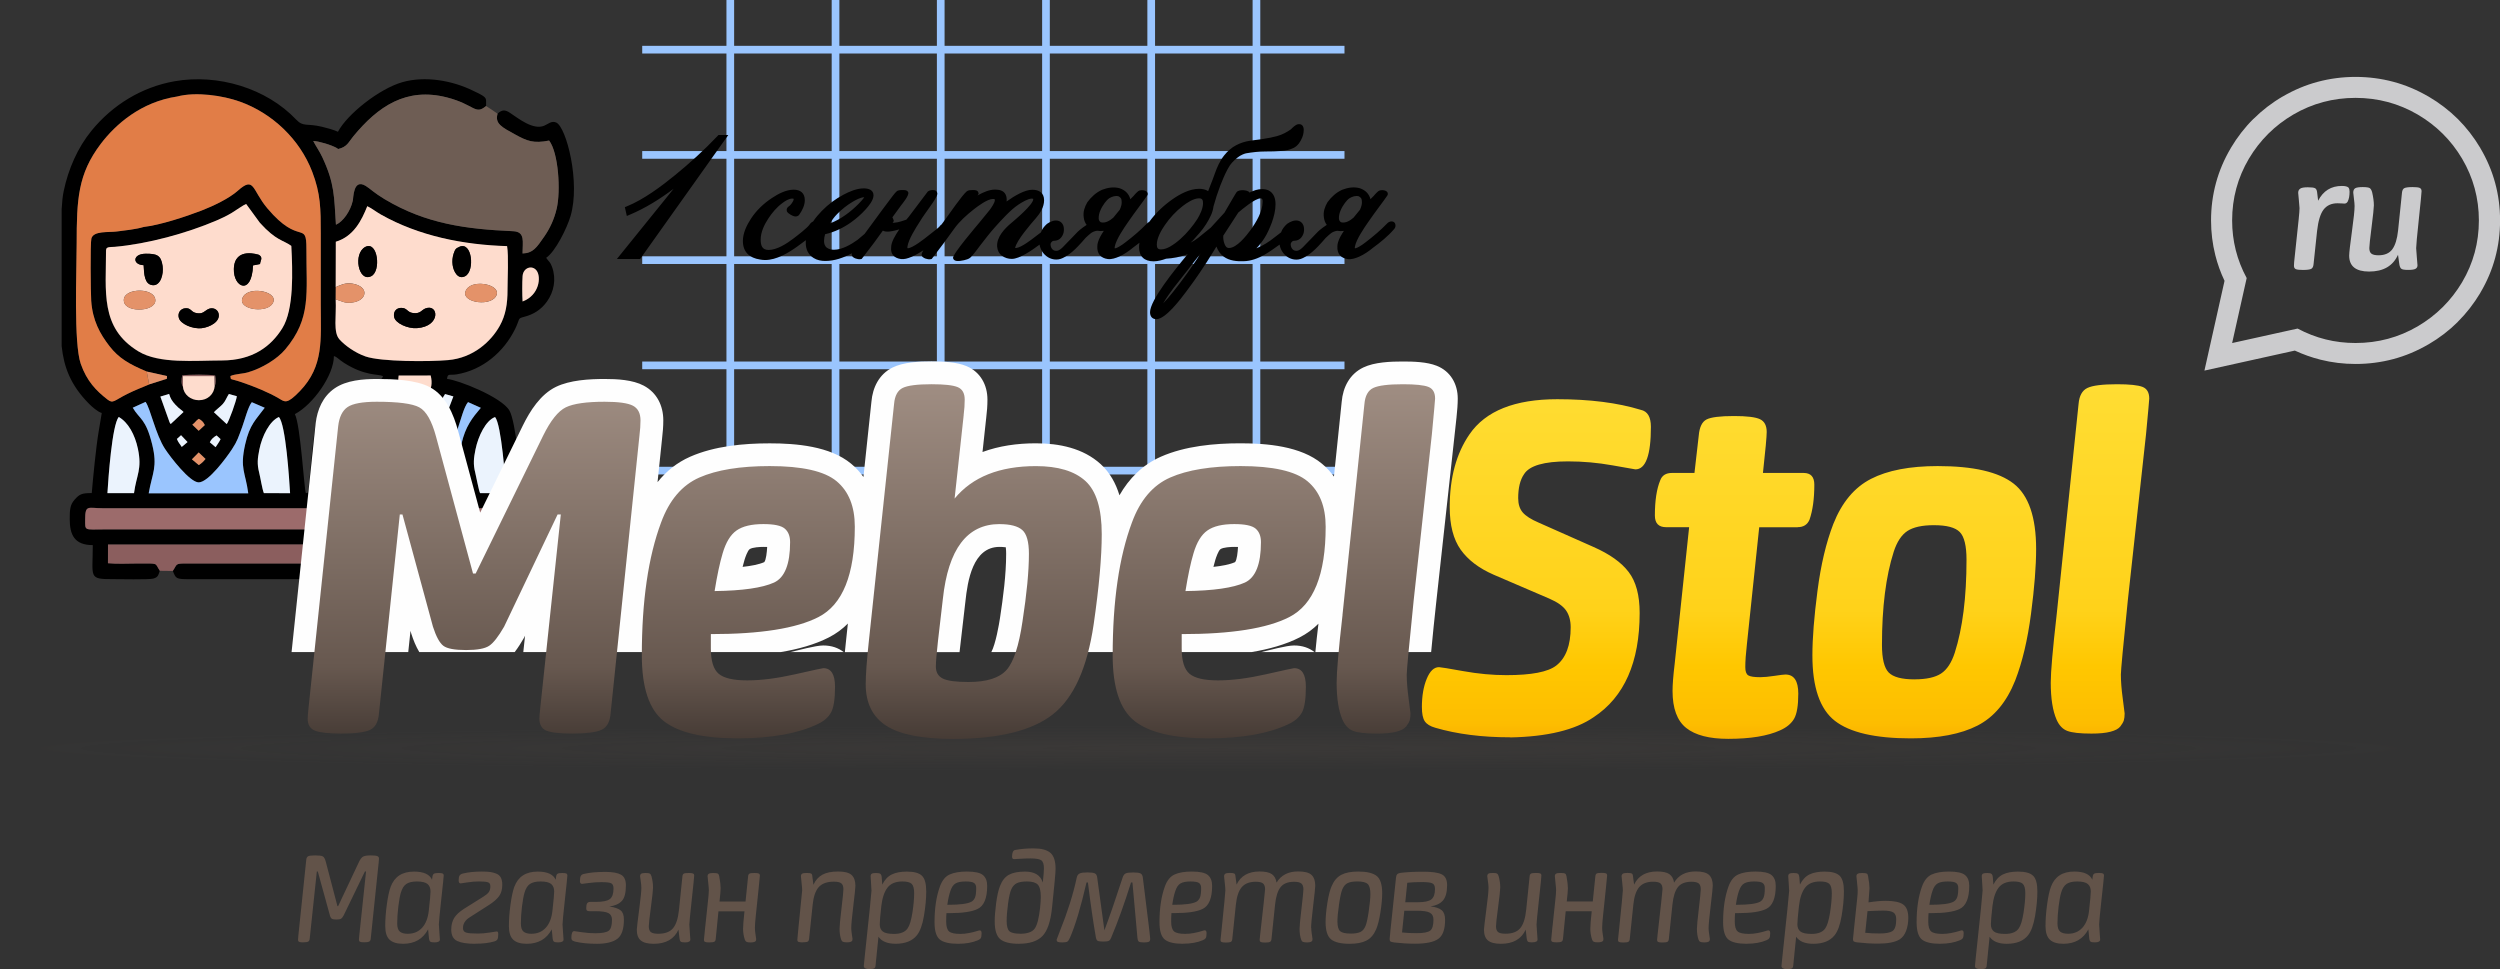 <?xml version="1.0" encoding="UTF-8"?>
<!DOCTYPE svg PUBLIC "-//W3C//DTD SVG 1.1//EN" "http://www.w3.org/Graphics/SVG/1.1/DTD/svg11.dtd">
<!-- Creator: CorelDRAW -->
<svg xmlns="http://www.w3.org/2000/svg" xml:space="preserve" width="65.088mm" height="25.23mm" version="1.1" style="shape-rendering:geometricPrecision; text-rendering:geometricPrecision; image-rendering:optimizeQuality; fill-rule:evenodd; clip-rule:evenodd"
viewBox="0 0 637.83 247.24"
 xmlns:xlink="http://www.w3.org/1999/xlink"
 xmlns:xodm="http://www.corel.com/coreldraw/odm/2003">
 <rect x="0" y="0" width="637.83" height="247.24" fill="#333333" stroke="none"/>
 <defs>
  <style type="text/css">
   <![CDATA[
    .fil0 {fill:black}
    .fil16 {fill:black}
    .fil7 {fill:#6E5D54}
    .fil4 {fill:#8B5E5E}
    .fil5 {fill:#9AC5FE}
    .fil3 {fill:#9C6B6B}
    .fil11 {fill:#CBCBCD}
    .fil2 {fill:#E17D47}
    .fil8 {fill:#E49269}
    .fil6 {fill:#EBF3FD}
    .fil1 {fill:#FEDCCD}
    .fil14 {fill:#FEFEFE}
    .fil9 {fill:#625349;fill-rule:nonzero}
    .fil12 {fill:#CBCBCD;fill-rule:nonzero}
    .fil10 {fill:url(#id0)}
    .fil15 {fill:url(#id1);fill-rule:nonzero}
    .fil13 {fill:url(#id2);fill-rule:nonzero}
   ]]>
  </style>
  <radialGradient id="id0" gradientUnits="userSpaceOnUse" gradientTransform="matrix(1.1647E-18 0.019 -1 2.66982E-14 502 185)" cx="310.68" cy="191.09" r="310.68" fx="310.68" fy="191.09">
   <stop offset="0" style="stop-opacity:0.149; stop-color:#67584F"/>
   <stop offset="1" style="stop-opacity:0; stop-color:#67584F"/>
  </radialGradient>
  <linearGradient id="id1" gradientUnits="userSpaceOnUse" x1="220.39" y1="188.14" x2="220.39" y2="97.39">
   <stop offset="0" style="stop-opacity:1; stop-color:#473C36"/>
   <stop offset="0.2" style="stop-opacity:1; stop-color:#67584F"/>
   <stop offset="1" style="stop-opacity:1; stop-color:#A08E83"/>
  </linearGradient>
  <linearGradient id="id2" gradientUnits="userSpaceOnUse" x1="453.74" y1="97.39" x2="453.74" y2="188.14">
   <stop offset="0" style="stop-opacity:1; stop-color:#FFDD33"/>
   <stop offset="0.639" style="stop-opacity:1; stop-color:#FFD21A"/>
   <stop offset="0.8" style="stop-opacity:1; stop-color:#FFC700"/>
   <stop offset="0.961" style="stop-opacity:1; stop-color:#FDBD00"/>
   <stop offset="1" style="stop-opacity:1; stop-color:#FAB300"/>
  </linearGradient>
 </defs>
 <g id="Слой_x0020_1">
  <g id="_2914764280112">
   <g>
    <path class="fil0" d="M137.14 129.82c0.3,1.04 0.59,4.05 -0.19,4.86 -0.75,0.75 -12.4,0.38 -14.22,0.38l-96.02 0c-5.29,0 -4.99,0.49 -4.98,-2.6 0,-3.78 0.77,-2.8 4.47,-2.8l96.28 0c3.56,0 11.77,-0.4 14.66,0.15zm-121.41 -41.42l0 -17.74 0 -17.34c0.1,-1.78 0.26,-3.37 0.53,-4.61 1.17,-5.57 3.55,-11.04 7.1,-15.38 5.34,-6.54 12.71,-11.09 21.12,-12.59 11.16,-1.99 23.54,1.81 31.07,9.76 1.86,1.96 2.61,0.89 6.59,1.84 1.27,0.3 3.03,0.78 4.08,1.28 2.38,-4.5 10.56,-10.99 16.45,-12.66 5.79,-1.65 12.74,-0.42 18.03,2.19 0.71,0.35 1.67,0.77 2.36,1.21 1.15,0.74 0.95,0.99 0.95,2.69 -2.8,2.39 -2.9,-0.35 -9.92,-2.17 -10.45,-2.71 -17.66,2.29 -23.93,9.88 -1.29,1.56 -1.54,2.69 -3.88,3.27 -0.05,-0.05 -0.14,-0.18 -0.17,-0.13 -0.03,0.05 -0.13,-0.1 -0.17,-0.12 -1.33,-0.8 -4.69,-1.79 -6.03,-1.82 0.64,1.29 1.6,2.59 2.33,4.17 3.18,6.82 2.98,10.06 3.46,17.2 1.82,-0.79 3.7,-3.47 4.29,-6.09 0.2,-0.59 0.03,-5.84 3.32,-3.81 1.19,0.74 2.18,1.81 4.81,3.38 10.57,6.32 20.83,7.64 32.78,8.17 3.17,0.14 2.4,2.72 2.41,5.68 2.69,-0.09 3.6,-1.51 5.6,-4.4 1.36,-1.97 2.48,-4.31 3.12,-7.08 1.04,-4.48 0.47,-14.19 -1.94,-17.33 -3.96,0.8 -5.62,0.13 -8.63,-1.53 -3.43,-1.88 -5.26,-2.76 -4.51,-5.32 1.11,-1.04 1.9,-1.05 3.15,-0.22 2.18,1.45 5.89,4.46 8.73,3.3 0.98,-0.4 1.86,-1.35 3.07,-0.82 2.6,1.15 6.23,15.28 3.66,23.89 -0.9,3.03 -3.84,9.04 -6.22,10.63 0.67,1 1.01,0.95 1.51,2.33 1.12,3.1 0.48,6.34 -1.32,8.85 -1.47,2.04 -3.39,3.26 -5.82,3.88 -1.76,0.45 -0.98,0.44 -2.28,3.08 -2.89,5.9 -8.32,10.51 -14.96,11.6 -1.71,0.28 -2.28,-0.38 -2.41,1.16 2.75,0.23 13.92,4.61 15.92,8.08 1.62,2.79 2.97,16.99 2.97,21.03 2.75,0 4.35,-0.35 6.13,0.77 1.45,0.92 2.12,2.44 2.29,4.61 0.39,5.03 -1.29,7.8 -5.86,7.91 0,7.18 1.08,8.72 -4.08,8.69 -4.25,-0.03 -8.52,-0 -12.77,-0l-70.23 0c-3.66,0.02 -3.54,-0.19 -4.34,-2.11 1.22,-1.78 0.5,-1.91 3.57,-1.9l83.93 0.01 -0.09 -4.89 -103.94 0.04 -0.01 4.77c2.24,0.24 5.28,0.07 7.61,0.07 5.59,-0 4.22,-0.21 5.62,1.85 -0.41,1.06 -0.35,1.64 -1.67,2.01 -1.05,0.3 -8.87,0.14 -10.33,0.14 -6.3,0.01 -5.11,-0.38 -5.11,-8.68 -4.72,0 -5.88,-2.68 -5.88,-6.64 0,-2.33 0.06,-3.61 1.21,-4.92 1.27,-1.44 1.84,-1.72 4.41,-1.72 0.32,-3.79 1.09,-11.77 1.75,-15.62l0.8 -4.81c-1.01,-0.27 -2.54,-1.63 -3.26,-2.36 -4.69,-4.74 -6.4,-9.35 -6.96,-14.63zm55.42 18c1.76,1.88 2.64,15.88 2.86,19.44l-6.69 -0.02c-0.41,-0.99 -0.89,-4.01 -1.19,-5.19 -0.58,-2.29 -0.42,-3.6 0.04,-5.94 0.69,-3.49 2.64,-7.29 4.98,-8.29zm55.16 0.01c1.62,1.92 2.62,15.92 2.84,19.43l-6.67 -0.02c-0.38,-0.82 -0.93,-4.01 -1.22,-5.17 -0.57,-2.2 -0.41,-3.74 0.05,-5.97 0.7,-3.41 2.64,-7.43 5,-8.27zm-36.98 19.43l-6.79 -0.01c0.23,-3.8 1.08,-17.47 2.91,-19.44 2.31,1.11 4.13,4.7 4.9,8.16 1.12,5.04 -0.43,6.71 -1.02,11.29zm-55.14 0l-6.79 -0.01c0.23,-3.81 1.18,-17.36 2.88,-19.43 2.38,1.32 4.13,4.45 4.9,8.12 1.11,5.26 -0.37,6.61 -1,11.33zm71.67 -10.46c0.56,0.44 1.2,1.25 1.7,1.69 -0.55,0.69 -0.93,1.04 -1.68,1.59 -0.73,-0.33 -1.1,-0.82 -1.76,-1.46l1.74 -1.82zm-55.17 0.05l1.75 1.66c-0.58,0.7 -0.95,1.08 -1.72,1.57l-1.76 -1.47 1.73 -1.76zm57.98 -2.55c0.38,-0.93 0.89,-1.16 1.62,-1.84l1.13 1.04c-0.36,0.81 -0.78,1.42 -1.44,1.93l-1.31 -1.13zm-7.33 -1.83l1.66 1.69 -1.47 1.27c-0.51,-0.71 -0.93,-1.09 -1.26,-2.06l1.07 -0.91zm-47.81 1.8c0.37,-0.81 1.01,-1.35 1.73,-1.75l1.02 0.94c-0.37,0.77 -0.79,1.32 -1.28,2.06l-1.47 -1.25zm-7.34 -1.82l1.66 1.75 -1.48 1.25c-0.44,-0.72 -0.89,-1.12 -1.24,-2.04l1.06 -0.96zm59.61 -4.23c0.72,0.44 0.98,0.86 1.75,1.41l-1.72 1.72 -1.64 -1.55 1.61 -1.58zm-56.75 1.55c0.8,-0.56 0.85,-0.99 1.66,-1.5 0.66,0.38 1.1,0.68 1.54,1.6l-1.57 1.46 -1.63 -1.57zm39.95 -4.35l3.43 -1.53c1.95,5.92 4.04,12.71 8.51,16.8 0.83,0.76 3.37,3.83 4.93,3.79 1.31,-0.03 4.23,-2.93 4.83,-3.66 1.22,-1.49 2.45,-2.93 3.66,-4.76 1.35,-2.04 1.74,-3.35 2.6,-5.82 0.61,-1.74 1.42,-5.06 2.45,-6.23l3.27 1.46c-2.12,2.51 -3.96,4.73 -4.96,9.31 -1.33,6.05 -0.15,7 0.76,12.5l-25.37 0c0.96,-5.32 2.17,-6.58 0.89,-12.42 -0.38,-1.74 -1.17,-3.9 -1.93,-5.23 -0.47,-0.82 -0.93,-1.59 -1.4,-2.17 -0.69,-0.85 -1.21,-1.19 -1.66,-2.04zm-55.14 0.03l3.27 -1.49c1.25,1.71 2.55,8.31 4.96,11.99 1.33,2.04 6.34,8.57 8.61,8.55 2.49,-0.03 7.12,-6.41 8.47,-8.45 1.4,-2.12 1.65,-3.1 2.64,-5.77 0.59,-1.57 1.52,-5.22 2.43,-6.24l3.29 1.42c-2.19,3.02 -3.84,4.2 -4.99,9.35 -1.39,6.23 0.07,7.02 0.79,12.48l-25.4 0c0.91,-5.21 2.32,-6.66 0.89,-12.45 -1.65,-6.68 -3.17,-6.36 -4.96,-9.39zm62.23 -2.72c0.63,-0.42 1.25,-0.59 2.18,-0.8 0.73,2.74 2.2,3.01 3.69,4.59l-3.44 3.14 -2.43 -6.93zm-52.96 -0.79c0.35,1.22 0.78,1.84 1.57,2.71 1.19,1.3 1.63,1.31 2.11,1.9l-3.26 3.06c-0.18,-0.2 0.02,0.14 -0.31,-0.44l-2.34 -6.55 2.22 -0.67zm66.57 4.69c0.21,-0.26 0.13,-0.17 0.4,-0.42 0.04,-0.04 0.1,-0.09 0.14,-0.12l1.75 -1.57c0.76,-0.86 0.85,-1.59 1.55,-2.57l2.12 0.61 -2.69 7.08 -3.27 -3.02zm-55.14 -0.03c0.66,-0.72 1.61,-1.37 2.26,-2.09 0.72,-0.78 0.88,-1.51 1.56,-2.56l2.04 0.57c-0.15,1.19 -2,6.38 -2.59,7.11l-3.27 -3.03zm55.31 -9.36c1.98,7.76 -9.37,9.05 -8.17,0.01l8.17 -0.01zm-63.19 2.88c-0.51,-0.57 -0.38,-2.01 -0.2,-2.89 1.27,-0.27 7.26,-0.3 8.42,0.04 0.15,0.91 0.23,1.98 -0.13,2.63 -0.15,2.09 -1.76,3.65 -4.04,3.65 -2.09,0 -3.89,-1.47 -4.05,-3.42zm31.36 27.13c-0.44,-0.92 -1.37,-17.46 -2.81,-20.17 4.65,-2.46 9.96,-9.95 9.96,-14.81 0.88,0.24 1.1,0.78 2.6,1.74 5.3,3.38 8.7,2.79 9.91,3.37 -0.26,0.98 -0.73,0.82 -1.88,1.18l-6.63 2.56c-8.9,4.15 -8.25,4.9 -9.54,15.23l-0.92 9.81c-0.27,1.34 -0.03,0.83 -0.69,1.1zm7.6 -49.41l0.02 -3.14 0.03 -11.58c4.55,-1.37 6.59,-5.44 8.03,-9.07 1.07,0.5 2.26,1.44 3.53,2.16 9.61,5.42 20.95,7.71 32.14,8.03 0.42,2.6 0.1,8.25 0.11,11.17 0,3.5 -0.47,6.43 -1.96,9.13 -2.26,4.08 -6.83,8.23 -13.21,8.78 -4.76,0.41 -17.1,0.45 -21.07,-0.94 -2.66,-0.93 -5.24,-2.78 -6.63,-4.34 -1.66,-1.85 -0.76,-5.85 -0.97,-10.2zm-58.59 -12.65c0,-0.86 1.23,-0.68 2.19,-0.77 8.44,-0.75 18.34,-3.47 25.98,-6.72 1.44,-0.61 2.64,-1.2 3.91,-1.96 1.01,-0.6 2.85,-1.94 3.64,-2.26l3.52 4.82c4.19,4.63 5.95,4.37 8.01,5.88 0.33,6.49 0.71,16.2 -2.31,21.03 -2.88,4.61 -7.56,8.19 -15.42,8.2 -6.99,0.01 -15.96,0.93 -21.3,-2.33 -9.82,-5.98 -8.24,-15.29 -8.24,-25.89zm106.27 13.16c-0.1,-1.62 -0.12,-4.89 0,-6.5 0.16,-2.1 2.4,-2.9 3.56,-1.4 1.25,1.61 0.74,6.29 -3.57,7.9zm-96.72 -19.01c-1.73,0.55 -4.97,0.92 -6.87,1.15 -2.07,0.25 -5.88,-0.23 -6.42,1.78 -0.31,1.15 -0.18,13.95 -0.05,15.85 0.35,5.12 2.27,8.52 4.67,11.62 2.35,3.03 4.99,4.59 9.5,6.47l5.17 1.15c-0.15,1.01 0.35,0.52 -0.89,0.97l-3.67 1.16c-1.93,0.81 -3.64,1.47 -5.52,2.4 -3.49,1.73 -3.65,2.58 -5.13,1.43 -2.86,-2.22 -5.24,-4.67 -6.79,-9.07 -1.85,-5.27 -1.05,-23.69 -1.05,-30.61 0,-11.38 0.32,-17.83 6.14,-25.52 3.79,-5 10.29,-10.71 19.5,-12.09 4.84,-1.27 11.69,-0.24 16.02,1.31 8.26,2.97 15.25,9.6 18.42,17.84 2.17,5.65 2.2,9.5 2.2,15.9 0,6.04 0,12.09 0,18.13 0,8.77 0.83,15.58 -5.32,21.97 -3.31,3.44 -3.83,2.79 -5.27,1.93 -2.71,-1.62 -6.49,-3.13 -9.61,-4.19 -3.16,-1.08 -2.68,-0.39 -2.86,-1.58 1.25,-0.55 3.07,-0.53 4.51,-0.95 3.47,-1.01 7.36,-3.33 9.48,-5.84 6.7,-7.97 5.36,-14.33 5.4,-25.64 0.02,-7.43 -1.74,-0.6 -9.96,-10.35 -3.98,-4.73 -3.24,-8.33 -7.56,-4.48 -2.24,1.99 -6.32,3.91 -9.25,5.05 -3.84,1.49 -10.47,3.69 -14.8,4.19z"/>
    <path class="fil1" d="M45.63 81.12c-0.38,-1.34 0.47,-2.36 1.57,-2.48 1.56,-0.17 1.44,0.9 2.79,1.2 1.76,0.4 2.17,-0.5 3.1,-0.97 1.14,-0.58 2.39,-0.02 2.67,1.05 0.57,2.13 -2.28,3.57 -4.27,3.79 -2.43,0.27 -5.43,-1.12 -5.86,-2.6zm23.84 -3.58c-1.81,2.58 -9.47,1.28 -7.39,-1.93 1.8,-2.78 9.52,-1.09 7.39,1.93zm-37.83 -0.51c-0.79,-3.44 7.12,-3.88 7.93,-0.89 0.9,3.31 -7.25,3.88 -7.93,0.89zm34.7 -9.68l-1.78 0.36c-0.3,7.8 -5.03,5.65 -4.89,0.89 0.17,-5.78 6.4,-3.59 6.41,-3.58 1.14,0.72 0.31,1.5 0.27,2.33zm-29.69 0.3c-2.87,-0.11 -2.9,-2.89 0.52,-2.92 2.79,-0.03 3.94,0.34 4.32,3.13 0.29,2.11 -0.51,5.03 -2.5,4.9 -2.13,-0.14 -2.23,-2.89 -2.34,-5.1zm-9.59 -3.91c0,10.6 -1.58,19.91 8.24,25.89 5.33,3.25 14.31,2.34 21.3,2.33 7.85,-0.01 12.54,-3.58 15.42,-8.2 3.02,-4.83 2.64,-14.55 2.31,-21.03 -2.06,-1.51 -3.82,-1.25 -8.01,-5.88l-3.52 -4.82c-0.79,0.32 -2.64,1.66 -3.64,2.26 -1.27,0.76 -2.48,1.35 -3.91,1.96 -7.64,3.26 -17.54,5.98 -25.98,6.72 -0.96,0.08 -2.19,-0.09 -2.19,0.77z"/>
    <path class="fil1" d="M100.56 80.87c-0.26,-1.34 0.54,-2.29 1.75,-2.32 1.64,-0.04 1.49,1.12 3.08,1.32 1.91,0.24 2.14,-0.79 3.19,-1.19 3.33,-1.25 3.98,4.57 -2.18,5.04 -2.31,0.18 -5.53,-1.23 -5.84,-2.85zm25.91 -5.18c-1.81,2.7 -9.52,1.3 -7.44,-1.87 1.82,-2.79 9.42,-1.08 7.44,1.87zm-33.25 -12.7c3.15,-1.61 4.1,6.18 1.48,7.48 -3.28,1.63 -4.68,-5.84 -1.48,-7.48zm23.98 -0.02c3.25,-1.47 4.02,6.13 1.48,7.49 -1.89,1.01 -3.01,-1.33 -3.2,-2.86 -0.13,-1.01 -0.05,-1.97 0.27,-2.92 0.39,-1.18 0.61,-1.32 1.45,-1.7zm-31.54 10.28c1.15,-0.52 2.46,-1.2 4.26,-0.89 4.17,0.72 3.82,3.98 0.5,4.72 -2.35,0.53 -3.15,-0.28 -4.78,-0.69 0.21,4.35 -0.69,8.35 0.97,10.2 1.4,1.56 3.97,3.41 6.63,4.34 3.97,1.39 16.31,1.36 21.07,0.94 6.38,-0.55 10.95,-4.7 13.21,-8.78 1.5,-2.7 1.97,-5.63 1.96,-9.13 -0,-2.92 0.32,-8.57 -0.11,-11.17 -11.19,-0.32 -22.53,-2.61 -32.14,-8.03 -1.27,-0.72 -2.46,-1.66 -3.53,-2.16 -1.44,3.63 -3.48,7.7 -8.03,9.07l-0.03 11.58z"/>
    <path class="fil2" d="M38.05 98.07l-0.61 -3.28c-4.52,-1.89 -7.16,-3.45 -9.5,-6.47 -2.4,-3.1 -4.32,-6.5 -4.67,-11.62 -0.13,-1.9 -0.26,-14.71 0.05,-15.85 0.54,-2 4.35,-1.52 6.42,-1.78 1.9,-0.23 5.14,-0.6 6.87,-1.15 4.33,-0.5 10.95,-2.7 14.8,-4.19 2.94,-1.14 7.02,-3.06 9.25,-5.05 4.32,-3.85 3.57,-0.25 7.56,4.48 8.22,9.75 9.98,2.92 9.96,10.35 -0.04,11.31 1.3,17.67 -5.4,25.64 -2.11,2.51 -6.01,4.83 -9.48,5.84 -1.44,0.42 -3.27,0.4 -4.51,0.95 0.17,1.19 -0.3,0.5 2.86,1.58 3.12,1.06 6.89,2.57 9.6,4.19 1.44,0.86 1.96,1.5 5.27,-1.93 6.15,-6.39 5.32,-13.2 5.32,-21.97 0,-6.04 0,-12.09 0,-18.13 0,-6.4 -0.02,-10.25 -2.2,-15.9 -3.17,-8.25 -10.16,-14.88 -18.42,-17.84 -4.32,-1.55 -11.18,-2.59 -16.02,-1.31 -9.21,1.38 -15.71,7.09 -19.5,12.09 -5.82,7.69 -6.14,14.14 -6.14,25.52 0,6.92 -0.8,25.33 1.05,30.61 1.54,4.39 3.92,6.84 6.79,9.07 1.49,1.16 1.64,0.3 5.13,-1.43 1.88,-0.93 3.59,-1.59 5.52,-2.4z"/>
    <path class="fil3" d="M137.14 129.82c-2.89,-0.56 -11.11,-0.15 -14.66,-0.15l-96.28 0c-3.7,-0 -4.47,-0.99 -4.47,2.8 -0,3.09 -0.31,2.6 4.98,2.6l96.02 0c1.83,0 13.47,0.36 14.22,-0.38 0.78,-0.81 0.48,-3.82 0.19,-4.86z"/>
    <path class="fil4" d="M40.76 145.63l3.32 0.04c1.22,-1.78 0.5,-1.91 3.57,-1.9l83.93 0.01 -0.09 -4.89 -103.94 0.04 -0.01 4.77c2.24,0.24 5.28,0.07 7.61,0.07 5.59,-0 4.22,-0.21 5.62,1.85z"/>
    <path class="fil5" d="M67.54 104.03l-3.29 -1.42c-0.91,1.02 -1.85,4.66 -2.43,6.24 -0.99,2.67 -1.24,3.65 -2.64,5.77 -1.34,2.03 -5.98,8.41 -8.47,8.45 -2.27,0.03 -7.28,-6.51 -8.61,-8.55 -2.41,-3.67 -3.71,-10.27 -4.96,-11.99l-3.27 1.49c1.79,3.03 3.32,2.71 4.96,9.39 1.43,5.79 0.02,7.24 -0.89,12.45l25.4 0c-0.73,-5.46 -2.19,-6.25 -0.79,-12.48 1.15,-5.16 2.8,-6.34 4.99,-9.35z"/>
    <path class="fil5" d="M119.41 102.59c-1.02,1.17 -1.84,4.49 -2.45,6.23 -0.86,2.47 -1.25,3.78 -2.6,5.82 -1.22,1.83 -2.44,3.27 -3.66,4.76 -0.6,0.73 -3.51,3.62 -4.83,3.66 -1.56,0.04 -4.1,-3.03 -4.93,-3.79 -4.47,-4.09 -6.55,-10.88 -8.51,-16.8l-3.43 1.53c0.45,0.85 0.97,1.19 1.66,2.04 0.47,0.58 0.94,1.35 1.4,2.17 0.76,1.33 1.55,3.49 1.93,5.23 1.29,5.85 0.08,7.11 -0.89,12.42l25.37 0c-0.91,-5.5 -2.09,-6.45 -0.76,-12.5 1.01,-4.58 2.84,-6.8 4.96,-9.31l-3.27 -1.46z"/>
    <path class="fil6" d="M71.15 106.39c-2.34,1 -4.29,4.8 -4.98,8.29 -0.46,2.34 -0.62,3.65 -0.04,5.94 0.3,1.17 0.77,4.2 1.19,5.19l6.69 0.02c-0.22,-3.56 -1.1,-17.56 -2.86,-19.44z"/>
    <path class="fil6" d="M126.31 106.4c-2.37,0.84 -4.3,4.86 -5,8.27 -0.46,2.24 -0.62,3.77 -0.05,5.97 0.3,1.16 0.84,4.35 1.22,5.17l6.67 0.02c-0.22,-3.51 -1.22,-17.51 -2.84,-19.43z"/>
    <path class="fil6" d="M89.33 125.83c0.58,-4.57 2.13,-6.24 1.02,-11.29 -0.77,-3.46 -2.59,-7.06 -4.9,-8.16 -1.82,1.97 -2.68,15.64 -2.91,19.44l6.79 0.01z"/>
    <path class="fil6" d="M34.19 125.83c0.63,-4.71 2.1,-6.06 1,-11.33 -0.77,-3.67 -2.53,-6.8 -4.9,-8.12 -1.7,2.07 -2.65,15.62 -2.88,19.43l6.79 0.01z"/>
    <path class="fil7" d="M86.29 38.04c-0.06,-0.04 -0.14,-0.18 -0.17,-0.13 -0.03,0.05 -0.13,-0.1 -0.17,-0.12 -1.33,-0.8 -4.69,-1.79 -6.03,-1.82 0.64,1.29 1.6,2.59 2.33,4.17 3.18,6.82 2.98,10.06 3.46,17.2 1.82,-0.79 3.7,-3.46 4.29,-6.09 0.2,-0.59 0.03,-5.84 3.32,-3.81 1.19,0.74 2.18,1.81 4.81,3.38 10.57,6.32 20.83,7.64 32.78,8.17 3.17,0.14 2.4,2.72 2.41,5.68 2.69,-0.09 3.6,-1.5 5.6,-4.4 1.36,-1.97 2.48,-4.31 3.12,-7.08 1.04,-4.48 0.47,-14.19 -1.94,-17.33 -3.96,0.8 -5.62,0.13 -8.63,-1.53 -3.43,-1.88 -5.26,-2.76 -4.52,-5.32 -0.89,-0.66 -2.01,-1.35 -2.94,-1.97 -2.8,2.39 -2.9,-0.35 -9.92,-2.17 -10.45,-2.71 -17.66,2.29 -23.93,9.88 -1.29,1.56 -1.54,2.69 -3.88,3.27z"/>
    <path class="fil1" d="M109.88 95.8l-8.17 0.01c-1.2,9.04 10.15,7.76 8.17,-0.01z"/>
    <path class="fil1" d="M46.69 98.68c0.16,1.96 1.96,3.42 4.05,3.42 2.27,0 3.88,-1.55 4.04,-3.65l-0.04 -2.51 -8.11 0 0.06 2.74z"/>
    <path class="fil0" d="M106.39 83.72c6.16,-0.47 5.51,-6.28 2.18,-5.04 -1.05,0.39 -1.27,1.43 -3.19,1.19 -1.59,-0.2 -1.44,-1.36 -3.08,-1.32 -1.22,0.03 -2.01,0.98 -1.75,2.32 0.31,1.62 3.52,3.03 5.84,2.85z"/>
    <path class="fil0" d="M51.49 83.73c1.99,-0.23 4.84,-1.66 4.27,-3.79 -0.29,-1.07 -1.53,-1.63 -2.67,-1.05 -0.93,0.47 -1.34,1.36 -3.1,0.97 -1.36,-0.3 -1.23,-1.37 -2.79,-1.2 -1.1,0.12 -1.95,1.14 -1.57,2.48 0.42,1.48 3.42,2.88 5.86,2.6z"/>
    <path class="fil0" d="M66.34 67.36c0.05,-0.84 0.87,-1.62 -0.27,-2.33 -0,-0 -6.24,-2.2 -6.41,3.58 -0.14,4.76 4.59,6.9 4.89,-0.89l1.78 -0.36z"/>
    <path class="fil0" d="M38.98 72.77c1.99,0.13 2.79,-2.79 2.5,-4.9 -0.38,-2.79 -1.53,-3.15 -4.32,-3.13 -3.42,0.03 -3.39,2.82 -0.52,2.92 0.1,2.21 0.2,4.96 2.34,5.1z"/>
    <path class="fil8" d="M31.64 77.04c0.68,2.99 8.83,2.42 7.93,-0.89 -0.81,-2.99 -8.72,-2.55 -7.93,0.89z"/>
    <path class="fil8" d="M126.46 75.69c1.98,-2.96 -5.62,-4.66 -7.44,-1.87 -2.08,3.17 5.63,4.57 7.44,1.87z"/>
    <path class="fil0" d="M93.22 62.99c-3.2,1.64 -1.81,9.11 1.48,7.48 2.62,-1.3 1.67,-9.1 -1.48,-7.48z"/>
    <path class="fil8" d="M69.47 77.55c2.13,-3.02 -5.59,-4.71 -7.39,-1.93 -2.08,3.21 5.58,4.51 7.39,1.93z"/>
    <path class="fil0" d="M117.2 62.98c-0.85,0.38 -1.06,0.52 -1.45,1.7 -0.32,0.96 -0.4,1.92 -0.27,2.92 0.19,1.53 1.32,3.87 3.2,2.86 2.54,-1.35 1.77,-8.96 -1.48,-7.49z"/>
    <path class="fil8" d="M85.66 73.26l-0.02 3.14c1.62,0.41 2.43,1.22 4.78,0.69 3.32,-0.74 3.67,-4 -0.5,-4.72 -1.8,-0.31 -3.11,0.38 -4.26,0.89z"/>
    <path class="fil1" d="M133.32 76.92c4.31,-1.61 4.81,-6.3 3.57,-7.9 -1.16,-1.5 -3.4,-0.71 -3.56,1.4 -0.12,1.61 -0.11,4.88 -0,6.5z"/>
    <path class="fil6" d="M54.57 105.17l3.27 3.03c0.6,-0.72 2.45,-5.92 2.59,-7.11l-2.04 -0.57c-0.68,1.05 -0.84,1.78 -1.56,2.56 -0.65,0.72 -1.61,1.37 -2.26,2.09z"/>
    <path class="fil6" d="M96.1 101.3l2.43 6.93 3.44 -3.14c-1.49,-1.58 -2.96,-1.85 -3.69,-4.59 -0.93,0.21 -1.55,0.37 -2.18,0.8z"/>
    <path class="fil6" d="M109.71 105.2l3.27 3.02 2.69 -7.08 -2.12 -0.61c-0.7,0.98 -0.79,1.71 -1.55,2.57l-1.75 1.57c-0.04,0.04 -0.1,0.09 -0.14,0.12 -0.28,0.25 -0.19,0.16 -0.4,0.42z"/>
    <path class="fil6" d="M40.92 101.18l2.34 6.55c0.32,0.58 0.13,0.24 0.31,0.44l3.26 -3.06c-0.49,-0.59 -0.92,-0.6 -2.11,-1.9 -0.79,-0.87 -1.21,-1.48 -1.57,-2.71l-2.22 0.67z"/>
    <path class="fil8" d="M38.05 98.07l3.67 -1.16c1.24,-0.45 0.75,0.04 0.89,-0.97l-5.17 -1.15 0.61 3.28z"/>
    <path class="fil8" d="M104.12 117.2c0.66,0.64 1.02,1.13 1.76,1.46 0.75,-0.54 1.12,-0.89 1.68,-1.59 -0.5,-0.44 -1.14,-1.25 -1.7,-1.69l-1.74 1.82z"/>
    <path class="fil8" d="M48.96 117.19l1.76 1.47c0.77,-0.49 1.14,-0.87 1.72,-1.57l-1.75 -1.66 -1.73 1.76z"/>
    <path class="fil8" d="M104.2 108.37l1.64 1.55 1.72 -1.72c-0.77,-0.55 -1.03,-0.97 -1.75,-1.41l-1.61 1.58z"/>
    <path class="fil8" d="M49.06 108.34l1.63 1.57 1.57 -1.46c-0.44,-0.92 -0.87,-1.22 -1.54,-1.6 -0.81,0.51 -0.86,0.94 -1.66,1.5z"/>
    <path class="fil6" d="M108.66 112.87l1.31 1.13c0.66,-0.51 1.08,-1.12 1.44,-1.93l-1.13 -1.04c-0.73,0.68 -1.24,0.91 -1.62,1.84z"/>
    <path class="fil6" d="M53.53 112.84l1.47 1.25c0.49,-0.75 0.92,-1.29 1.28,-2.06l-1.02 -0.94c-0.72,0.4 -1.36,0.94 -1.73,1.75z"/>
    <path class="fil6" d="M100.27 111.96c0.33,0.97 0.74,1.34 1.26,2.06l1.47 -1.27 -1.66 -1.69 -1.07 0.91z"/>
    <path class="fil6" d="M45.13 111.99c0.34,0.91 0.8,1.31 1.24,2.04l1.48 -1.25 -1.66 -1.75 -1.06 0.96z"/>
    <path class="fil4" d="M46.69 98.68l-0.06 -2.74 8.11 0 0.04 2.51c0.36,-0.65 0.28,-1.72 0.13,-2.63 -1.16,-0.33 -7.15,-0.3 -8.42,-0.04 -0.18,0.88 -0.31,2.32 0.2,2.89z"/>
   </g>
   <path class="fil9" d="M396.1 236.35l0.69 -6.49c0.15,-1.32 0.22,-2.24 0.22,-2.74 0,-0.31 -0.05,-0.96 -0.16,-1.93 -0.11,-0.97 -0.16,-1.52 -0.16,-1.64 0,-0.29 0.1,-0.5 0.29,-0.63 0.19,-0.13 0.58,-0.2 1.16,-0.2 0.58,0 0.96,0.05 1.14,0.14 0.18,0.1 0.31,0.32 0.38,0.68 0.24,1.32 0.36,2.34 0.36,3.06 0,0.53 -0.1,1.66 -0.29,3.39l6.64 0 0.65 -6.35c0.02,-0.41 0.15,-0.67 0.36,-0.78 0.22,-0.11 0.64,-0.16 1.27,-0.16 0.53,0 0.89,0.04 1.09,0.13 0.19,0.08 0.29,0.27 0.29,0.56 0,0.22 -0.11,1.35 -0.33,3.39l-0.69 6.6c-0.17,1.56 -0.25,2.68 -0.25,3.35 0,0.43 0.05,0.99 0.16,1.68 0.11,0.68 0.16,1.05 0.16,1.1 0,0.22 -0.03,0.38 -0.07,0.49 -0.05,0.11 -0.18,0.2 -0.4,0.29 -0.22,0.08 -0.53,0.13 -0.94,0.13 -0.51,0 -0.86,-0.05 -1.05,-0.14 -0.19,-0.1 -0.34,-0.29 -0.44,-0.58 -0.29,-0.91 -0.44,-1.83 -0.44,-2.74 0,-0.82 0.12,-2.31 0.36,-4.47l-6.64 0 -0.69 6.96c-0.03,0.41 -0.15,0.67 -0.36,0.79 -0.22,0.12 -0.64,0.18 -1.27,0.18 -0.53,0 -0.89,-0.04 -1.09,-0.13 -0.2,-0.09 -0.29,-0.27 -0.29,-0.56 0,-0.22 0.11,-1.35 0.33,-3.39l0 0zm39.81 0.4c0,0.43 0.06,0.99 0.17,1.68 0.11,0.68 0.16,1.05 0.16,1.1 0,0.19 -0.03,0.35 -0.07,0.47 -0.05,0.12 -0.18,0.22 -0.38,0.31 -0.21,0.08 -0.52,0.13 -0.93,0.13 -0.51,0 -0.87,-0.05 -1.07,-0.15 -0.2,-0.1 -0.36,-0.29 -0.45,-0.58 -0.27,-0.79 -0.4,-1.71 -0.4,-2.74 0,-0.7 0.16,-2.42 0.49,-5.18 0.32,-2.75 0.49,-4.39 0.49,-4.92 0,-0.7 -0.18,-1.19 -0.53,-1.48 -0.35,-0.29 -0.97,-0.43 -1.87,-0.43 -1.55,0 -2.69,0.45 -3.41,1.35 -0.73,0.9 -1.2,2.39 -1.42,4.45l-0.91 8.73c-0.02,0.41 -0.15,0.67 -0.36,0.79 -0.22,0.12 -0.63,0.18 -1.23,0.18 -0.55,0 -0.93,-0.04 -1.12,-0.13 -0.19,-0.08 -0.29,-0.27 -0.29,-0.56 0,-0.05 0,-0.14 0.02,-0.27 0.01,-0.13 0.03,-0.29 0.05,-0.47 0.02,-0.18 0.04,-0.33 0.04,-0.45 0.85,-7.48 1.27,-11.38 1.27,-11.72 0,-0.7 -0.18,-1.19 -0.53,-1.48 -0.35,-0.29 -0.97,-0.43 -1.87,-0.43 -1.57,0 -2.75,0.46 -3.54,1.37 -0.78,0.91 -1.29,2.39 -1.5,4.44l-0.91 8.73c-0.02,0.41 -0.15,0.67 -0.36,0.79 -0.22,0.12 -0.64,0.18 -1.27,0.18 -0.53,0 -0.9,-0.04 -1.09,-0.13 -0.19,-0.08 -0.29,-0.27 -0.29,-0.56 0,-0.12 0.11,-1.17 0.33,-3.14 0.6,-5.87 0.91,-9.03 0.91,-9.48 0,-0.34 -0.05,-0.98 -0.16,-1.95 -0.11,-0.96 -0.16,-1.5 -0.16,-1.62 0,-0.29 0.1,-0.51 0.29,-0.65 0.19,-0.14 0.58,-0.22 1.16,-0.22 0.58,0 0.96,0.05 1.14,0.14 0.18,0.1 0.29,0.32 0.31,0.68l0.29 2.16c1.07,-2.24 3.02,-3.35 5.88,-3.35 1.43,0 2.47,0.23 3.12,0.68 0.65,0.46 1.05,1.18 1.2,2.16 1.14,-1.9 2.97,-2.85 5.52,-2.85 1.62,0 2.75,0.29 3.39,0.88 0.64,0.59 0.96,1.51 0.96,2.76 0,0.46 -0.18,2.16 -0.53,5.1 -0.35,2.94 -0.53,4.83 -0.53,5.64l-0 0zm9.73 4.04c-2.22,0 -3.79,-0.37 -4.68,-1.1 -0.89,-0.73 -1.34,-2.21 -1.34,-4.42 0,-3.51 0.45,-6.51 1.34,-9.01 0.56,-1.59 1.38,-2.63 2.49,-3.14 1.1,-0.5 2.57,-0.76 4.41,-0.76 2.03,0 3.4,0.3 4.12,0.9 0.72,0.6 1.07,1.52 1.07,2.74 0,3.17 -0.82,5.14 -2.47,5.92 -1.45,0.7 -3.85,1.05 -7.19,1.05l-0.72 0c-0.05,0.48 -0.08,1.2 -0.08,2.16 0,1.25 0.25,2.09 0.74,2.51 0.49,0.42 1.45,0.63 2.85,0.63 0.73,0 1.46,-0.07 2.21,-0.22 0.75,-0.15 1.37,-0.29 1.87,-0.45 0.49,-0.16 0.79,-0.24 0.89,-0.24 0.32,0 0.48,0.24 0.48,0.72 0,0.6 -0.07,1.02 -0.2,1.24 -0.14,0.23 -0.38,0.42 -0.74,0.56 -1.4,0.6 -3.08,0.9 -5.04,0.9l0 0zm-1.96 -13.52c-0.34,0.96 -0.6,2.15 -0.8,3.57l0.26 0c2.97,0 4.95,-0.26 5.92,-0.79 0.39,-0.22 0.68,-0.56 0.89,-1.05 0.2,-0.48 0.31,-1.3 0.31,-2.45 0,-0.58 -0.18,-1 -0.53,-1.26 -0.35,-0.27 -1.08,-0.4 -2.2,-0.4 -1.11,0 -1.95,0.16 -2.52,0.49 -0.57,0.32 -1.01,0.96 -1.32,1.89l0 0zm12.78 -0.11c0,-0.31 -0.04,-0.94 -0.11,-1.89 -0.07,-0.95 -0.11,-1.52 -0.11,-1.71 0,-0.31 0.1,-0.53 0.29,-0.65 0.19,-0.12 0.56,-0.18 1.09,-0.18 0.56,0 0.93,0.07 1.11,0.22 0.18,0.14 0.29,0.43 0.34,0.86l0.15 1.88c0.63,-1.25 1.45,-2.12 2.45,-2.6 1,-0.48 2.28,-0.72 3.83,-0.72 1.84,0 3.12,0.35 3.85,1.06 0.73,0.71 1.09,2.04 1.09,3.98 0,1.85 -0.19,3.93 -0.58,6.24 -0.39,2.31 -0.99,3.96 -1.81,4.98 -1.16,1.44 -2.96,2.16 -5.41,2.16 -2.11,0 -3.57,-0.6 -4.39,-1.8l-0.73 7.25c-0.02,0.43 -0.15,0.71 -0.36,0.83 -0.22,0.12 -0.63,0.18 -1.23,0.18 -0.94,0 -1.42,-0.26 -1.42,-0.79 0,-0.15 0.07,-0.89 0.22,-2.24l1.31 -12.4c0.29,-3.01 0.44,-4.56 0.44,-4.65l0 -0zm7.88 -2.27c-1.72,0 -2.98,0.52 -3.79,1.57 -0.81,1.05 -1.34,2.61 -1.58,4.71 -0.26,2.36 -0.4,3.91 -0.4,4.65 0,0.82 0.26,1.43 0.78,1.84 0.52,0.41 1.47,0.61 2.85,0.61 1.67,0 2.83,-0.47 3.48,-1.41 0.51,-0.72 0.91,-2.05 1.22,-3.99 0.3,-1.93 0.45,-3.6 0.45,-4.99 0,-1.2 -0.22,-2 -0.65,-2.4 -0.44,-0.4 -1.22,-0.59 -2.36,-0.59l0 0zm16.77 4.94c2.1,0 3.59,0.31 4.46,0.94 0.87,0.63 1.3,1.76 1.3,3.39 0,1.23 -0.19,2.34 -0.56,3.33 -0.37,1 -0.93,1.72 -1.65,2.18 -1.16,0.72 -3.01,1.08 -5.55,1.08 -1.69,0 -3.45,-0.11 -5.26,-0.32 -0.41,-0.05 -0.69,-0.12 -0.85,-0.22 -0.16,-0.1 -0.24,-0.3 -0.24,-0.61 0,-0.19 0.07,-0.95 0.22,-2.27l0.87 -8.29c0.08,-0.63 0.11,-1.26 0.11,-1.91 0,-0.31 -0.05,-0.96 -0.16,-1.93 -0.11,-0.97 -0.16,-1.52 -0.16,-1.64 0,-0.29 0.1,-0.5 0.31,-0.63 0.2,-0.13 0.6,-0.2 1.18,-0.2 0.56,0 0.93,0.05 1.12,0.14 0.2,0.1 0.31,0.33 0.36,0.68 0.24,1.32 0.36,2.34 0.36,3.07 0,0.22 -0.09,1.42 -0.25,3.61 1.64,-0.26 3.11,-0.4 4.39,-0.4l0 0zm-0.62 2.49c-0.94,0 -2.29,0.05 -4.03,0.14l-0.58 5.52c1.02,0.12 2.24,0.18 3.67,0.18 1.52,0 2.6,-0.19 3.23,-0.58 0.68,-0.41 1.01,-1.43 1.01,-3.06 0,-0.82 -0.24,-1.39 -0.71,-1.71 -0.47,-0.33 -1.34,-0.49 -2.59,-0.49l0 0zm14.52 8.47c-2.23,0 -3.79,-0.37 -4.68,-1.1 -0.89,-0.73 -1.34,-2.21 -1.34,-4.42 0,-3.51 0.45,-6.51 1.34,-9.01 0.56,-1.59 1.39,-2.63 2.49,-3.14 1.1,-0.5 2.57,-0.76 4.41,-0.76 2.03,0 3.4,0.3 4.12,0.9 0.72,0.6 1.07,1.52 1.07,2.74 0,3.17 -0.83,5.14 -2.47,5.92 -1.45,0.7 -3.85,1.05 -7.19,1.05l-0.72 0c-0.05,0.48 -0.08,1.2 -0.08,2.16 0,1.25 0.25,2.09 0.74,2.51 0.5,0.42 1.44,0.63 2.85,0.63 0.73,0 1.46,-0.07 2.21,-0.22 0.75,-0.15 1.37,-0.29 1.87,-0.45 0.5,-0.16 0.79,-0.24 0.89,-0.24 0.32,0 0.47,0.24 0.47,0.72 0,0.6 -0.07,1.02 -0.2,1.24 -0.13,0.23 -0.38,0.42 -0.74,0.56 -1.4,0.6 -3.08,0.9 -5.05,0.9l0 0zm-1.96 -13.52c-0.34,0.96 -0.6,2.15 -0.8,3.57l0.25 0c2.98,0 4.95,-0.26 5.92,-0.79 0.39,-0.22 0.69,-0.56 0.89,-1.05 0.2,-0.48 0.31,-1.3 0.31,-2.45 0,-0.58 -0.18,-1 -0.53,-1.26 -0.35,-0.27 -1.08,-0.4 -2.2,-0.4 -1.11,0 -1.95,0.16 -2.52,0.49 -0.57,0.32 -1.01,0.96 -1.32,1.89l0 0zm12.78 -0.11c0,-0.31 -0.04,-0.94 -0.11,-1.89 -0.07,-0.95 -0.11,-1.52 -0.11,-1.71 0,-0.31 0.1,-0.53 0.29,-0.65 0.2,-0.12 0.56,-0.18 1.09,-0.18 0.56,0 0.93,0.07 1.1,0.22 0.18,0.14 0.3,0.43 0.34,0.86l0.15 1.88c0.63,-1.25 1.44,-2.12 2.45,-2.6 1,-0.48 2.28,-0.72 3.83,-0.72 1.84,0 3.12,0.35 3.85,1.06 0.73,0.71 1.09,2.04 1.09,3.98 0,1.85 -0.19,3.93 -0.58,6.24 -0.39,2.31 -0.99,3.96 -1.81,4.98 -1.16,1.44 -2.96,2.16 -5.41,2.16 -2.11,0 -3.57,-0.6 -4.39,-1.8l-0.73 7.25c-0.02,0.43 -0.14,0.71 -0.36,0.83 -0.22,0.12 -0.63,0.18 -1.23,0.18 -0.94,0 -1.42,-0.26 -1.42,-0.79 0,-0.15 0.07,-0.89 0.22,-2.24l1.31 -12.4c0.29,-3.01 0.43,-4.56 0.43,-4.65l0 -0zm7.88 -2.27c-1.72,0 -2.98,0.52 -3.79,1.57 -0.81,1.05 -1.34,2.61 -1.58,4.71 -0.27,2.36 -0.4,3.91 -0.4,4.65 0,0.82 0.26,1.43 0.78,1.84 0.52,0.41 1.47,0.61 2.85,0.61 1.67,0 2.83,-0.47 3.48,-1.41 0.51,-0.72 0.92,-2.05 1.22,-3.99 0.3,-1.93 0.45,-3.6 0.45,-4.99 0,-1.2 -0.22,-2 -0.65,-2.4 -0.44,-0.4 -1.22,-0.59 -2.36,-0.59zm21.85 11c0,0.31 0.04,0.97 0.13,1.98 0.08,1.01 0.13,1.62 0.13,1.84 0,0.48 -0.46,0.72 -1.38,0.72 -0.53,0 -0.88,-0.06 -1.05,-0.18 -0.17,-0.12 -0.28,-0.34 -0.33,-0.65l-0.25 -2.49c-1.31,2.45 -3.43,3.68 -6.39,3.68 -1.55,0 -2.69,-0.35 -3.43,-1.05 -0.74,-0.7 -1.11,-1.86 -1.11,-3.5 0,-1.63 0.13,-3.44 0.4,-5.43 0.26,-1.98 0.59,-3.5 0.98,-4.56 0.97,-2.6 2.95,-3.89 5.95,-3.89 2.47,0 4,0.7 4.61,2.09l0.11 -0.83c0.05,-0.36 0.18,-0.6 0.38,-0.72 0.21,-0.12 0.61,-0.18 1.22,-0.18 0.51,0 0.85,0.05 1.02,0.14 0.17,0.1 0.25,0.27 0.25,0.5 0,0.27 -0.2,2.27 -0.62,6.02 -0.41,3.75 -0.62,5.91 -0.62,6.49l0 -0zm-7.91 2.34c1.5,0 2.71,-0.52 3.65,-1.55 0.93,-1.03 1.5,-2.49 1.69,-4.36 0.29,-2.6 0.44,-4.22 0.44,-4.87 0,-0.84 -0.25,-1.48 -0.76,-1.91 -0.51,-0.43 -1.41,-0.65 -2.72,-0.65 -1.16,0 -2.06,0.21 -2.69,0.63 -0.63,0.42 -1.1,1.18 -1.42,2.29 -0.22,0.74 -0.42,1.89 -0.62,3.44 -0.19,1.55 -0.29,3 -0.29,4.35 0,0.98 0.22,1.67 0.65,2.05 0.44,0.38 1.12,0.58 2.07,0.58z"/>
   <path class="fil9" d="M77.42 240.43c-0.53,0 -0.89,-0.04 -1.09,-0.13 -0.19,-0.08 -0.29,-0.27 -0.29,-0.56 0,-0.19 0.03,-0.5 0.07,-0.94l2.03 -19.47c0.05,-0.43 0.21,-0.72 0.47,-0.87 0.27,-0.14 0.86,-0.22 1.78,-0.22 0.99,0 1.65,0.08 1.96,0.25 0.32,0.17 0.57,0.61 0.76,1.33l2.98 11.36 0.18 0 5.37 -11.39c0.34,-0.67 0.69,-1.1 1.07,-1.28 0.38,-0.18 1.01,-0.27 1.91,-0.27 0.82,0 1.37,0.06 1.65,0.18 0.28,0.12 0.42,0.33 0.42,0.61 0,0.24 -0.03,0.55 -0.07,0.94l-2.03 19.47c-0.02,0.38 -0.15,0.64 -0.38,0.77 -0.23,0.13 -0.65,0.2 -1.25,0.2 -0.53,0 -0.89,-0.04 -1.09,-0.13 -0.19,-0.08 -0.29,-0.27 -0.29,-0.56 0,-0.19 0.02,-0.5 0.07,-0.94l1.74 -16.44 -0.29 0 -5.41 11.18c-0.24,0.46 -0.48,0.75 -0.71,0.88 -0.23,0.13 -0.62,0.2 -1.18,0.2 -0.53,0 -0.91,-0.07 -1.13,-0.2 -0.22,-0.13 -0.39,-0.43 -0.51,-0.88l-3.08 -11.18 -0.25 0 -1.81 17.09c-0.02,0.38 -0.15,0.64 -0.36,0.78 -0.22,0.13 -0.63,0.2 -1.23,0.2l-0 0zm34.55 -4.54c0,0.31 0.04,0.98 0.13,1.98 0.08,1.01 0.13,1.62 0.13,1.84 0,0.48 -0.46,0.72 -1.38,0.72 -0.53,0 -0.88,-0.06 -1.05,-0.18 -0.17,-0.12 -0.28,-0.34 -0.33,-0.65l-0.25 -2.49c-1.31,2.45 -3.43,3.68 -6.39,3.68 -1.55,0 -2.69,-0.35 -3.43,-1.04 -0.74,-0.7 -1.11,-1.86 -1.11,-3.5 0,-1.63 0.13,-3.44 0.4,-5.43 0.27,-1.98 0.59,-3.5 0.98,-4.56 0.97,-2.6 2.95,-3.89 5.95,-3.89 2.47,0 4,0.7 4.61,2.09l0.11 -0.83c0.05,-0.36 0.18,-0.6 0.38,-0.72 0.21,-0.12 0.61,-0.18 1.22,-0.18 0.51,0 0.85,0.05 1.02,0.14 0.17,0.1 0.25,0.27 0.25,0.51 0,0.27 -0.21,2.27 -0.62,6.02 -0.41,3.75 -0.62,5.91 -0.62,6.49l-0 -0zm-7.91 2.34c1.5,0 2.72,-0.52 3.65,-1.55 0.93,-1.03 1.49,-2.49 1.69,-4.36 0.29,-2.6 0.44,-4.22 0.44,-4.87 0,-0.84 -0.25,-1.48 -0.76,-1.91 -0.51,-0.43 -1.42,-0.65 -2.72,-0.65 -1.16,0 -2.06,0.21 -2.69,0.63 -0.63,0.42 -1.1,1.18 -1.42,2.29 -0.22,0.75 -0.42,1.89 -0.62,3.44 -0.19,1.55 -0.29,3 -0.29,4.35 0,0.98 0.22,1.67 0.65,2.06 0.44,0.38 1.13,0.58 2.07,0.58zm17.17 2.56c-2.06,0 -3.59,-0.24 -4.59,-0.72 -1,-0.48 -1.51,-1.44 -1.51,-2.89 0,-1.18 0.25,-2.17 0.74,-2.97 0.5,-0.81 1.33,-1.58 2.49,-2.33l5.01 -3.14c0.65,-0.41 1.11,-0.8 1.36,-1.17 0.25,-0.37 0.38,-0.86 0.38,-1.46 0,-0.53 -0.2,-0.87 -0.6,-1.01 -0.4,-0.14 -1.17,-0.22 -2.3,-0.22 -0.89,0 -1.9,0.08 -3.01,0.25l-1.67 0.25c-0.34,0 -0.51,-0.25 -0.51,-0.76 0,-0.6 0.09,-1.02 0.25,-1.26 0.17,-0.24 0.45,-0.41 0.83,-0.5 1.43,-0.34 3.04,-0.5 4.83,-0.5 0.87,0 1.58,0.04 2.12,0.11 0.54,0.07 1.08,0.22 1.6,0.43 0.52,0.22 0.9,0.56 1.14,1.03 0.24,0.47 0.36,1.06 0.36,1.78 0,1.2 -0.27,2.17 -0.8,2.9 -0.53,0.73 -1.33,1.45 -2.4,2.15l-5.12 3.28c-1.14,0.72 -1.71,1.63 -1.71,2.74 0,0.6 0.27,0.99 0.8,1.15 0.53,0.17 1.54,0.25 3.01,0.25 0.94,0 1.97,-0.09 3.07,-0.27 1.1,-0.18 1.69,-0.27 1.76,-0.27 0.24,0 0.36,0.23 0.36,0.68 0,0.65 -0.07,1.09 -0.2,1.33 -0.13,0.24 -0.41,0.42 -0.82,0.54 -1.28,0.39 -2.92,0.58 -4.9,0.58l0 0zm22.29 -4.9c0,0.31 0.04,0.98 0.13,1.98 0.08,1.01 0.13,1.62 0.13,1.84 0,0.48 -0.46,0.72 -1.38,0.72 -0.53,0 -0.88,-0.06 -1.05,-0.18 -0.17,-0.12 -0.28,-0.34 -0.33,-0.65l-0.25 -2.49c-1.31,2.45 -3.43,3.68 -6.39,3.68 -1.55,0 -2.69,-0.35 -3.43,-1.04 -0.74,-0.7 -1.11,-1.86 -1.11,-3.5 0,-1.63 0.13,-3.44 0.4,-5.43 0.27,-1.98 0.59,-3.5 0.98,-4.56 0.97,-2.6 2.95,-3.89 5.95,-3.89 2.47,0 4,0.7 4.61,2.09l0.11 -0.83c0.05,-0.36 0.18,-0.6 0.38,-0.72 0.21,-0.12 0.61,-0.18 1.22,-0.18 0.51,0 0.85,0.05 1.02,0.14 0.17,0.1 0.25,0.27 0.25,0.51 0,0.27 -0.21,2.27 -0.62,6.02 -0.41,3.75 -0.62,5.91 -0.62,6.49l-0 -0zm-7.91 2.34c1.5,0 2.72,-0.52 3.65,-1.55 0.93,-1.03 1.49,-2.49 1.69,-4.36 0.29,-2.6 0.44,-4.22 0.44,-4.87 0,-0.84 -0.25,-1.48 -0.76,-1.91 -0.51,-0.43 -1.42,-0.65 -2.72,-0.65 -1.16,0 -2.06,0.21 -2.69,0.63 -0.63,0.42 -1.1,1.18 -1.42,2.29 -0.22,0.75 -0.42,1.89 -0.62,3.44 -0.19,1.55 -0.29,3 -0.29,4.35 0,0.98 0.22,1.67 0.65,2.06 0.44,0.38 1.13,0.58 2.07,0.58zm11 1.95c-0.34,-0.1 -0.56,-0.2 -0.67,-0.32 -0.11,-0.12 -0.16,-0.32 -0.16,-0.61 0,-1.13 0.24,-1.69 0.73,-1.69 0.05,0 0.67,0.09 1.87,0.27 1.2,0.18 2.35,0.27 3.47,0.27 1.77,0 2.92,-0.22 3.47,-0.65 0.54,-0.43 0.82,-1.36 0.82,-2.78 0,-0.82 -0.3,-1.39 -0.91,-1.71 -0.6,-0.32 -1.74,-0.49 -3.41,-0.49l-1.42 0c-0.31,0 -0.53,-0.05 -0.65,-0.16 -0.12,-0.11 -0.18,-0.31 -0.18,-0.59 0,-0.6 0.08,-1.02 0.23,-1.26 0.16,-0.24 0.44,-0.36 0.85,-0.36l1.42 0c1.72,0 2.89,-0.24 3.52,-0.72 0.63,-0.48 0.94,-1.38 0.94,-2.7 0,-0.7 -0.2,-1.14 -0.6,-1.33 -0.4,-0.19 -1.23,-0.29 -2.49,-0.29 -1.06,0 -2.14,0.07 -3.23,0.22 -1.09,0.15 -1.66,0.22 -1.71,0.22 -0.36,0 -0.54,-0.24 -0.54,-0.72 0,-0.63 0.08,-1.07 0.24,-1.33 0.16,-0.26 0.43,-0.43 0.82,-0.5 1.43,-0.34 3.24,-0.5 5.44,-0.5 1.79,0 3.11,0.23 3.96,0.7 0.85,0.47 1.27,1.38 1.27,2.72 0,1.92 -0.35,3.26 -1.05,4 -0.7,0.75 -1.76,1.21 -3.16,1.41 1.33,0.19 2.28,0.52 2.85,0.97 0.57,0.46 0.85,1.24 0.85,2.34 0,2.45 -0.56,4.1 -1.69,4.94 -1.12,0.84 -2.87,1.26 -5.24,1.26 -2.15,0 -4.03,-0.19 -5.63,-0.58l0 0zm28.13 0.25c-0.53,0 -0.88,-0.06 -1.04,-0.18 -0.16,-0.12 -0.26,-0.34 -0.31,-0.65l-0.29 -2.42c-1.09,2.4 -3.19,3.61 -6.31,3.61 -1.52,0 -2.62,-0.28 -3.3,-0.85 -0.68,-0.56 -1.02,-1.48 -1.02,-2.76 0,-0.36 0.22,-2.2 0.65,-5.52 0.34,-2.55 0.51,-4.28 0.51,-5.19 0,-0.41 -0.05,-0.97 -0.16,-1.69 -0.11,-0.72 -0.16,-1.12 -0.16,-1.19 0,-0.34 0.1,-0.56 0.29,-0.68 0.19,-0.12 0.57,-0.18 1.12,-0.18 0.53,0 0.89,0.05 1.07,0.16 0.18,0.11 0.32,0.33 0.42,0.67 0.26,0.96 0.4,1.91 0.4,2.85 0,0.65 -0.18,2.32 -0.54,5.01 -0.36,2.69 -0.54,4.33 -0.54,4.9 0,0.72 0.18,1.22 0.54,1.5 0.36,0.28 0.99,0.41 1.89,0.41 1.72,0 2.97,-0.47 3.76,-1.42 0.79,-0.95 1.29,-2.51 1.51,-4.67l0.87 -8.47c0.02,-0.41 0.15,-0.67 0.36,-0.78 0.22,-0.11 0.64,-0.16 1.27,-0.16 0.53,0 0.9,0.04 1.09,0.13 0.19,0.09 0.29,0.26 0.29,0.52 0,0.34 -0.21,2.39 -0.62,6.17 -0.41,3.77 -0.62,5.89 -0.62,6.35 0,0.31 0.04,0.98 0.13,1.98 0.08,1.01 0.13,1.62 0.13,1.84 0,0.48 -0.46,0.72 -1.38,0.72l0 -0zm5.2 -4.07l0.69 -6.49c0.14,-1.32 0.22,-2.24 0.22,-2.74 0,-0.31 -0.05,-0.96 -0.16,-1.93 -0.11,-0.97 -0.16,-1.52 -0.16,-1.64 0,-0.29 0.1,-0.5 0.29,-0.63 0.19,-0.13 0.58,-0.2 1.16,-0.2 0.58,0 0.96,0.05 1.14,0.14 0.18,0.1 0.31,0.33 0.38,0.68 0.24,1.32 0.36,2.34 0.36,3.07 0,0.53 -0.1,1.66 -0.29,3.39l6.64 0 0.65 -6.35c0.02,-0.41 0.15,-0.67 0.36,-0.77 0.22,-0.11 0.64,-0.16 1.27,-0.16 0.53,0 0.9,0.04 1.09,0.13 0.19,0.08 0.29,0.27 0.29,0.56 0,0.22 -0.11,1.35 -0.33,3.39l-0.69 6.6c-0.17,1.56 -0.25,2.68 -0.25,3.35 0,0.43 0.05,0.99 0.16,1.68 0.11,0.68 0.16,1.05 0.16,1.1 0,0.22 -0.02,0.38 -0.07,0.49 -0.05,0.11 -0.18,0.2 -0.4,0.29 -0.22,0.08 -0.53,0.13 -0.94,0.13 -0.51,0 -0.86,-0.05 -1.05,-0.15 -0.19,-0.1 -0.34,-0.29 -0.44,-0.58 -0.29,-0.91 -0.44,-1.83 -0.44,-2.74 0,-0.82 0.12,-2.31 0.36,-4.47l-6.64 0 -0.69 6.96c-0.02,0.41 -0.14,0.67 -0.36,0.79 -0.22,0.12 -0.64,0.18 -1.27,0.18 -0.53,0 -0.9,-0.04 -1.09,-0.13 -0.19,-0.08 -0.29,-0.27 -0.29,-0.56 0,-0.22 0.11,-1.35 0.33,-3.39l0 0zm24.87 4.07c-0.53,0 -0.9,-0.04 -1.09,-0.13 -0.19,-0.08 -0.29,-0.27 -0.29,-0.56 0,-0.02 0.06,-0.7 0.18,-2.02 0.7,-6.83 1.05,-10.36 1.05,-10.6 0,-0.31 -0.05,-0.96 -0.16,-1.93 -0.11,-0.97 -0.16,-1.52 -0.16,-1.64 0,-0.29 0.1,-0.5 0.29,-0.63 0.19,-0.13 0.58,-0.2 1.16,-0.2 0.58,0 0.96,0.05 1.14,0.14 0.18,0.1 0.29,0.31 0.31,0.65l0.29 2.23c0.53,-1.18 1.3,-2.04 2.29,-2.58 0.99,-0.54 2.33,-0.81 4.03,-0.81 1.62,0 2.76,0.29 3.41,0.88 0.65,0.59 0.98,1.51 0.98,2.76 0,0.46 -0.17,2.16 -0.53,5.1 -0.35,2.94 -0.53,4.83 -0.53,5.64 0,0.43 0.05,0.99 0.16,1.68 0.11,0.68 0.16,1.05 0.16,1.1 0,0.19 -0.02,0.35 -0.07,0.47 -0.05,0.12 -0.18,0.22 -0.38,0.31 -0.21,0.08 -0.51,0.13 -0.93,0.13 -0.51,0 -0.87,-0.05 -1.07,-0.15 -0.21,-0.1 -0.36,-0.29 -0.45,-0.58 -0.27,-0.79 -0.4,-1.71 -0.4,-2.74 0,-0.7 0.16,-2.42 0.49,-5.18 0.33,-2.75 0.49,-4.39 0.49,-4.92 0,-0.7 -0.18,-1.19 -0.54,-1.48 -0.36,-0.29 -0.99,-0.43 -1.89,-0.43 -1.74,0 -3.02,0.46 -3.85,1.37 -0.82,0.91 -1.34,2.39 -1.56,4.44l-0.91 8.69c-0.03,0.41 -0.15,0.67 -0.36,0.79 -0.22,0.12 -0.64,0.18 -1.27,0.18l0 0zm17.53 -13.27c0,-0.31 -0.04,-0.94 -0.11,-1.89 -0.07,-0.95 -0.11,-1.52 -0.11,-1.71 0,-0.31 0.1,-0.53 0.29,-0.65 0.19,-0.12 0.56,-0.18 1.09,-0.18 0.56,0 0.93,0.07 1.11,0.22 0.18,0.14 0.3,0.43 0.34,0.86l0.14 1.88c0.63,-1.25 1.45,-2.12 2.45,-2.6 1,-0.48 2.28,-0.72 3.83,-0.72 1.84,0 3.12,0.35 3.85,1.06 0.73,0.71 1.09,2.04 1.09,3.98 0,1.85 -0.19,3.93 -0.58,6.24 -0.39,2.31 -0.99,3.96 -1.81,4.97 -1.16,1.44 -2.96,2.16 -5.41,2.16 -2.1,0 -3.57,-0.6 -4.39,-1.8l-0.73 7.25c-0.02,0.43 -0.14,0.71 -0.36,0.83 -0.22,0.12 -0.63,0.18 -1.23,0.18 -0.94,0 -1.42,-0.26 -1.42,-0.79 0,-0.15 0.07,-0.89 0.22,-2.24l1.31 -12.4c0.29,-3.01 0.44,-4.56 0.44,-4.65l0 -0zm7.88 -2.27c-1.72,0 -2.98,0.52 -3.79,1.57 -0.81,1.05 -1.34,2.62 -1.58,4.71 -0.27,2.36 -0.4,3.91 -0.4,4.65 0,0.82 0.26,1.43 0.78,1.84 0.52,0.41 1.47,0.61 2.85,0.61 1.67,0 2.83,-0.47 3.48,-1.41 0.51,-0.72 0.91,-2.05 1.22,-3.99 0.3,-1.94 0.45,-3.6 0.45,-4.99 0,-1.2 -0.22,-2 -0.65,-2.4 -0.44,-0.4 -1.22,-0.59 -2.36,-0.59l0 0zm14.23 15.9c-2.22,0 -3.79,-0.37 -4.68,-1.1 -0.9,-0.73 -1.34,-2.21 -1.34,-4.42 0,-3.51 0.45,-6.51 1.34,-9.01 0.56,-1.59 1.38,-2.63 2.49,-3.14 1.1,-0.5 2.57,-0.76 4.41,-0.76 2.03,0 3.4,0.3 4.12,0.9 0.71,0.6 1.07,1.52 1.07,2.74 0,3.17 -0.82,5.14 -2.47,5.92 -1.45,0.7 -3.85,1.05 -7.19,1.05l-0.73 0c-0.05,0.48 -0.07,1.2 -0.07,2.16 0,1.25 0.25,2.09 0.74,2.51 0.5,0.42 1.45,0.63 2.85,0.63 0.73,0 1.46,-0.07 2.21,-0.22 0.75,-0.15 1.37,-0.29 1.87,-0.45 0.5,-0.16 0.79,-0.23 0.89,-0.23 0.31,0 0.47,0.24 0.47,0.72 0,0.6 -0.07,1.02 -0.2,1.24 -0.13,0.23 -0.38,0.42 -0.74,0.56 -1.4,0.6 -3.08,0.9 -5.04,0.9l0 0zm-1.96 -13.52c-0.34,0.96 -0.6,2.15 -0.8,3.57l0.25 0c2.98,0 4.95,-0.26 5.92,-0.79 0.39,-0.22 0.68,-0.56 0.89,-1.05 0.21,-0.48 0.31,-1.3 0.31,-2.45 0,-0.58 -0.18,-1 -0.53,-1.26 -0.35,-0.27 -1.08,-0.4 -2.2,-0.4 -1.11,0 -1.95,0.16 -2.52,0.49 -0.57,0.32 -1.01,0.96 -1.32,1.89l0 0zm17.5 13.52c-2.25,0 -3.84,-0.39 -4.79,-1.17 -0.94,-0.78 -1.42,-2.3 -1.42,-4.56 0,-1.18 0.12,-2.7 0.36,-4.58 0.24,-1.88 0.57,-3.34 0.98,-4.4 0.53,-1.39 1.3,-2.36 2.29,-2.9 0.99,-0.54 2.36,-0.81 4.1,-0.81 2.47,0 3.98,0.94 4.54,2.81 0.19,-1.8 0.29,-3.01 0.29,-3.61 0,-1.08 -0.23,-1.78 -0.69,-2.09 -0.46,-0.31 -1.37,-0.47 -2.72,-0.47 -0.8,0 -1.67,0.03 -2.61,0.09 -0.94,0.06 -1.48,0.09 -1.6,0.09 -0.34,0 -0.51,-0.2 -0.51,-0.61 0,-1.06 0.27,-1.63 0.8,-1.73 1.4,-0.26 2.96,-0.4 4.68,-0.4 1.96,0 3.39,0.37 4.28,1.12 0.89,0.75 1.34,2.12 1.34,4.11 0,0.89 -0.3,4.21 -0.91,9.95 -0.36,3.49 -1.18,5.88 -2.45,7.19 -1.27,1.31 -3.26,1.96 -5.97,1.96l0 0zm0.29 -2.56c1.79,0 3.01,-0.42 3.66,-1.26 0.65,-0.84 1.12,-2.62 1.42,-5.34 0.12,-1.2 0.18,-2.14 0.18,-2.81 0,-1.56 -0.26,-2.61 -0.78,-3.14 -0.52,-0.53 -1.43,-0.79 -2.74,-0.79 -1.12,0 -1.97,0.14 -2.58,0.43 -0.6,0.29 -1.08,0.8 -1.42,1.55 -0.31,0.67 -0.59,1.89 -0.83,3.64 -0.24,1.75 -0.36,3.25 -0.36,4.47 0,1.32 0.24,2.19 0.71,2.61 0.47,0.42 1.39,0.63 2.74,0.63l0 0zm15.19 -15.4c0.4,-0.17 1.06,-0.25 1.98,-0.25 0.92,0 1.54,0.08 1.87,0.24 0.33,0.16 0.53,0.49 0.6,0.99l1.85 13.56c1.35,-3.61 2.9,-8.09 4.64,-13.45 0.17,-0.55 0.43,-0.91 0.78,-1.08 0.35,-0.17 1,-0.25 1.94,-0.25 0.89,0 1.51,0.08 1.83,0.24 0.33,0.16 0.53,0.49 0.6,0.99l1.45 11.72c0.29,2.43 0.44,3.76 0.44,4 0,0.39 -0.12,0.63 -0.34,0.74 -0.23,0.11 -0.65,0.16 -1.26,0.16 -0.68,0 -1.11,-0.07 -1.3,-0.2 -0.19,-0.13 -0.31,-0.48 -0.36,-1.03 -0.51,-5.87 -0.93,-10.55 -1.27,-14.06l-0.36 0c-1.69,5.41 -3.4,10.14 -5.12,14.21 -0.14,0.34 -0.33,0.56 -0.56,0.68 -0.23,0.12 -0.7,0.18 -1.4,0.18 -0.75,0 -1.23,-0.07 -1.45,-0.2 -0.22,-0.13 -0.36,-0.43 -0.44,-0.88 -0.68,-3.82 -1.35,-8.49 -2.03,-13.99l-0.36 0c-1.45,6.27 -2.85,10.96 -4.21,14.06 -0.24,0.55 -0.47,0.9 -0.69,1.03 -0.22,0.13 -0.65,0.2 -1.31,0.2 -0.55,0 -0.93,-0.05 -1.12,-0.14 -0.19,-0.1 -0.29,-0.29 -0.29,-0.58 0,-0.07 0.28,-0.8 0.84,-2.2 1.96,-4.86 3.39,-9.39 4.28,-13.6 0.12,-0.55 0.38,-0.91 0.78,-1.08l0 0zm26.37 17.96c-2.22,0 -3.79,-0.37 -4.68,-1.1 -0.89,-0.73 -1.34,-2.21 -1.34,-4.42 0,-3.51 0.45,-6.51 1.34,-9.01 0.56,-1.59 1.38,-2.63 2.49,-3.14 1.1,-0.51 2.57,-0.76 4.41,-0.76 2.03,0 3.41,0.3 4.12,0.9 0.71,0.6 1.07,1.52 1.07,2.74 0,3.17 -0.82,5.14 -2.47,5.92 -1.45,0.7 -3.84,1.04 -7.18,1.04l-0.73 0c-0.05,0.48 -0.07,1.2 -0.07,2.16 0,1.25 0.25,2.08 0.74,2.51 0.5,0.42 1.44,0.63 2.85,0.63 0.73,0 1.47,-0.07 2.21,-0.22 0.75,-0.15 1.37,-0.29 1.87,-0.45 0.49,-0.16 0.79,-0.24 0.89,-0.24 0.31,0 0.47,0.24 0.47,0.72 0,0.6 -0.07,1.02 -0.2,1.24 -0.14,0.23 -0.38,0.41 -0.74,0.56 -1.4,0.6 -3.09,0.9 -5.05,0.9l0 -0zm-1.96 -13.52c-0.34,0.96 -0.6,2.15 -0.8,3.57l0.25 0c2.98,0 4.95,-0.26 5.92,-0.79 0.39,-0.22 0.68,-0.56 0.89,-1.05 0.2,-0.48 0.31,-1.3 0.31,-2.45 0,-0.58 -0.18,-1 -0.53,-1.26 -0.35,-0.27 -1.08,-0.4 -2.2,-0.4 -1.11,0 -1.95,0.16 -2.52,0.49 -0.57,0.32 -1.01,0.96 -1.32,1.89l0 0zm34.66 9.48c0,0.43 0.05,0.99 0.16,1.68 0.11,0.68 0.16,1.05 0.16,1.1 0,0.19 -0.02,0.35 -0.07,0.47 -0.05,0.12 -0.17,0.22 -0.38,0.31 -0.21,0.08 -0.52,0.13 -0.93,0.13 -0.51,0 -0.87,-0.05 -1.07,-0.15 -0.21,-0.1 -0.36,-0.29 -0.45,-0.58 -0.27,-0.79 -0.4,-1.71 -0.4,-2.74 0,-0.7 0.16,-2.42 0.49,-5.17 0.32,-2.75 0.49,-4.39 0.49,-4.92 0,-0.7 -0.18,-1.19 -0.53,-1.48 -0.35,-0.29 -0.98,-0.43 -1.87,-0.43 -1.55,0 -2.69,0.45 -3.41,1.35 -0.73,0.9 -1.2,2.39 -1.42,4.45l-0.91 8.73c-0.03,0.41 -0.15,0.67 -0.37,0.79 -0.21,0.12 -0.63,0.18 -1.23,0.18 -0.56,0 -0.93,-0.04 -1.13,-0.13 -0.19,-0.09 -0.29,-0.27 -0.29,-0.56 0,-0.05 0,-0.14 0.02,-0.27 0.01,-0.13 0.03,-0.29 0.05,-0.47 0.02,-0.18 0.04,-0.33 0.04,-0.45 0.85,-7.48 1.27,-11.38 1.27,-11.72 0,-0.7 -0.18,-1.19 -0.53,-1.48 -0.35,-0.29 -0.97,-0.43 -1.87,-0.43 -1.57,0 -2.75,0.46 -3.54,1.37 -0.79,0.91 -1.29,2.39 -1.51,4.44l-0.91 8.73c-0.02,0.41 -0.15,0.67 -0.36,0.79 -0.22,0.12 -0.64,0.18 -1.27,0.18 -0.53,0 -0.9,-0.04 -1.09,-0.13 -0.19,-0.09 -0.29,-0.27 -0.29,-0.56 0,-0.12 0.11,-1.17 0.33,-3.14 0.6,-5.87 0.91,-9.03 0.91,-9.49 0,-0.34 -0.05,-0.98 -0.16,-1.95 -0.11,-0.96 -0.17,-1.5 -0.17,-1.62 0,-0.29 0.1,-0.5 0.29,-0.65 0.2,-0.14 0.58,-0.22 1.16,-0.22 0.58,0 0.96,0.05 1.14,0.14 0.18,0.1 0.29,0.33 0.31,0.68l0.29 2.16c1.06,-2.24 3.02,-3.35 5.88,-3.35 1.43,0 2.47,0.23 3.12,0.68 0.65,0.46 1.05,1.18 1.2,2.16 1.14,-1.9 2.98,-2.85 5.52,-2.85 1.62,0 2.75,0.29 3.39,0.88 0.64,0.59 0.96,1.51 0.96,2.76 0,0.46 -0.18,2.16 -0.53,5.1 -0.35,2.94 -0.53,4.83 -0.53,5.64l-0 0zm10.02 1.44c1.11,0 1.95,-0.14 2.52,-0.41 0.57,-0.28 1.01,-0.8 1.32,-1.57 0.29,-0.72 0.57,-2.01 0.83,-3.88 0.27,-1.86 0.4,-3.28 0.4,-4.24 0,-1.27 -0.23,-2.13 -0.69,-2.56 -0.46,-0.43 -1.34,-0.65 -2.65,-0.65 -1.11,0 -1.95,0.15 -2.52,0.45 -0.57,0.3 -1.01,0.84 -1.32,1.6 -0.29,0.72 -0.57,2.01 -0.83,3.88 -0.27,1.86 -0.4,3.28 -0.4,4.24 0,1.27 0.23,2.11 0.69,2.52 0.46,0.41 1.34,0.61 2.65,0.61l0 -0zm-0.22 2.6c-2.23,0 -3.8,-0.38 -4.74,-1.13 -0.93,-0.76 -1.4,-2.22 -1.4,-4.38 0,-1.35 0.15,-2.97 0.45,-4.89 0.3,-1.91 0.67,-3.36 1.11,-4.35 0.58,-1.35 1.4,-2.29 2.45,-2.85 1.05,-0.55 2.49,-0.83 4.3,-0.83 2.23,0 3.8,0.38 4.74,1.13 0.93,0.76 1.39,2.22 1.39,4.38 0,1.35 -0.15,2.97 -0.45,4.89 -0.3,1.91 -0.67,3.36 -1.1,4.35 -0.58,1.35 -1.4,2.3 -2.45,2.85 -1.05,0.55 -2.49,0.83 -4.3,0.83l0 -0zm13.94 -8.44l-0.58 5.55c1.04,0.12 2.28,0.18 3.74,0.18 1.74,0 2.89,-0.22 3.45,-0.65 0.55,-0.43 0.83,-1.36 0.83,-2.78 0,-0.87 -0.31,-1.47 -0.93,-1.8 -0.62,-0.34 -1.72,-0.5 -3.32,-0.5l-3.19 0 0 0zm-2.65 8.08c-0.41,-0.05 -0.69,-0.12 -0.85,-0.22 -0.16,-0.1 -0.24,-0.3 -0.24,-0.61 0,-0.17 0.07,-0.95 0.22,-2.34l1.41 -13.38c0.03,-0.38 0.14,-0.67 0.33,-0.85 0.19,-0.18 0.49,-0.29 0.87,-0.34 1.55,-0.19 3.47,-0.29 5.77,-0.29 2.2,0 3.76,0.22 4.68,0.67 0.92,0.44 1.38,1.37 1.38,2.76 0,1.83 -0.37,3.14 -1.09,3.95 -0.72,0.8 -1.78,1.29 -3.16,1.46 1.33,0.17 2.29,0.49 2.87,0.98 0.58,0.48 0.87,1.3 0.87,2.45 0,2.43 -0.58,4.05 -1.74,4.87 -1.16,0.82 -3.14,1.23 -5.95,1.23 -1.76,0 -3.55,-0.11 -5.37,-0.32l0 -0zm3.41 -15.22l-0.51 4.98 3.23 0c1.64,0 2.78,-0.24 3.41,-0.72 0.63,-0.48 0.94,-1.37 0.94,-2.67 0,-0.75 -0.23,-1.23 -0.69,-1.44 -0.46,-0.22 -1.35,-0.32 -2.69,-0.32 -1.45,0 -2.68,0.06 -3.7,0.18zm31.84 15.22c-0.53,0 -0.88,-0.06 -1.03,-0.18 -0.16,-0.12 -0.26,-0.34 -0.31,-0.65l-0.29 -2.42c-1.09,2.4 -3.19,3.61 -6.32,3.61 -1.52,0 -2.62,-0.28 -3.3,-0.85 -0.68,-0.56 -1.02,-1.48 -1.02,-2.76 0,-0.36 0.22,-2.2 0.65,-5.52 0.34,-2.55 0.51,-4.28 0.51,-5.19 0,-0.41 -0.05,-0.97 -0.16,-1.69 -0.11,-0.72 -0.16,-1.12 -0.16,-1.19 0,-0.34 0.1,-0.56 0.29,-0.69 0.2,-0.12 0.57,-0.18 1.13,-0.18 0.53,0 0.89,0.05 1.07,0.16 0.18,0.11 0.32,0.33 0.42,0.67 0.26,0.96 0.4,1.91 0.4,2.85 0,0.65 -0.18,2.32 -0.54,5.01 -0.36,2.69 -0.54,4.33 -0.54,4.9 0,0.72 0.18,1.22 0.54,1.5 0.36,0.28 0.99,0.41 1.89,0.41 1.72,0 2.97,-0.47 3.76,-1.42 0.79,-0.95 1.29,-2.51 1.51,-4.67l0.87 -8.47c0.03,-0.41 0.15,-0.67 0.36,-0.78 0.22,-0.11 0.64,-0.16 1.27,-0.16 0.53,0 0.9,0.04 1.09,0.13 0.19,0.08 0.29,0.26 0.29,0.52 0,0.34 -0.2,2.39 -0.62,6.16 -0.41,3.78 -0.62,5.89 -0.62,6.35 0,0.31 0.04,0.98 0.13,1.98 0.09,1.01 0.13,1.62 0.13,1.84 0,0.48 -0.46,0.72 -1.38,0.72l0 -0z"/>
   <path class="fil10" d="M310.68 197c171.59,0 310.68,-2.65 310.68,-5.91 0,-3.27 -139.1,-5.91 -310.68,-5.91 -171.59,0 -310.68,2.64 -310.68,5.91 0,3.27 139.1,5.91 310.68,5.91z"/>
   <path class="fil11" d="M585.46 89.45l-23.04 5.1 5.13 -22.9c-1.01,-2.12 -1.79,-4.3 -2.35,-6.53 -0.73,-2.89 -1.09,-5.85 -1.09,-8.88 0,-3.29 0.42,-6.48 1.26,-9.58 0.83,-3.06 2.09,-6.03 3.78,-8.88l0 -0.02c1.65,-2.77 3.57,-5.25 5.76,-7.42l0.02 0c2.21,-2.2 4.69,-4.11 7.45,-5.72l0.02 0c2.88,-1.68 5.86,-2.93 8.94,-3.75 3.11,-0.83 6.33,-1.25 9.64,-1.25 3.31,0 6.53,0.42 9.64,1.25 3.08,0.82 6.06,2.08 8.94,3.75l0.02 0c2.79,1.64 5.28,3.55 7.47,5.72 2.19,2.18 4.11,4.65 5.76,7.42l0 0.02c1.69,2.86 2.95,5.82 3.78,8.88 0.84,3.09 1.26,6.29 1.26,9.58 0,3.29 -0.42,6.48 -1.26,9.58 -0.83,3.06 -2.09,6.03 -3.78,8.88l0 0.02c-1.63,2.73 -3.55,5.2 -5.76,7.4l0 0.02c-2.19,2.18 -4.68,4.09 -7.47,5.72l-0.02 0c-2.88,1.68 -5.86,2.93 -8.94,3.75 -3.11,0.83 -6.33,1.25 -9.64,1.25 -3.05,0 -6.03,-0.36 -8.94,-1.09 -2.24,-0.56 -4.43,-1.34 -6.57,-2.33zm0.71 -5.62l-16.68 3.69 3.71 -16.58c-2.48,-4.59 -3.71,-9.48 -3.71,-14.7 0,-5.67 1.42,-10.92 4.28,-15.76 2.81,-4.72 6.58,-8.47 11.33,-11.26 4.87,-2.84 10.16,-4.25 15.87,-4.25 5.7,0 10.99,1.41 15.86,4.25 4.75,2.79 8.53,6.54 11.33,11.26 2.85,4.84 4.28,10.1 4.28,15.76 0,5.67 -1.42,10.92 -4.28,15.76 -2.81,4.72 -6.59,8.47 -11.33,11.26 -4.87,2.84 -10.16,4.25 -15.86,4.25 -5.25,0 -10.17,-1.22 -14.79,-3.69z"/>
   <path class="fil12" d="M586.86 48.12c0.34,-0.23 0.99,-0.34 1.94,-0.34 0.95,0 1.57,0.08 1.85,0.24 0.29,0.16 0.46,0.51 0.52,1.05l0.26 2.14c1.29,-2.51 3.31,-3.77 6.04,-3.77 0.86,0 1.44,0.14 1.72,0.43 0.17,0.23 0.26,0.57 0.26,1.03 0,1.06 -0.16,1.9 -0.48,2.53 -0.2,0.34 -0.47,0.51 -0.82,0.51 -0.06,0 -0.29,-0.01 -0.69,-0.04 -0.4,-0.03 -0.76,-0.04 -1.08,-0.04 -1.55,0 -2.74,0.54 -3.56,1.61 -0.82,1.07 -1.37,2.89 -1.66,5.46l-0.9 8.48c-0.06,0.63 -0.27,1.03 -0.63,1.2 -0.36,0.17 -1.06,0.26 -2.09,0.26 -0.89,0 -1.5,-0.07 -1.81,-0.21 -0.32,-0.14 -0.47,-0.43 -0.47,-0.86 0,-0.46 0.06,-1.16 0.17,-2.1l1.04 -9.81c0.14,-1.34 0.21,-2.27 0.21,-2.79 0,-0.29 -0.06,-0.97 -0.17,-2.06 -0.11,-1.08 -0.17,-1.7 -0.17,-1.84 0,-0.49 0.17,-0.84 0.52,-1.07l0 -0zm27.53 20.74c-0.89,0 -1.47,-0.09 -1.72,-0.28 -0.26,-0.19 -0.43,-0.56 -0.52,-1.14l-0.34 -2.44c-1.29,2.86 -3.75,4.28 -7.37,4.28 -3.39,0 -5.09,-1.36 -5.09,-4.07 0,-0.74 0.25,-2.87 0.73,-6.38 0.43,-3.08 0.65,-5.17 0.65,-6.26 0,-0.43 -0.06,-1.07 -0.17,-1.93 -0.11,-0.86 -0.17,-1.36 -0.17,-1.5 0,-0.54 0.17,-0.91 0.49,-1.11 0.33,-0.2 0.97,-0.3 1.92,-0.3 0.92,0 1.52,0.09 1.79,0.26 0.27,0.17 0.48,0.54 0.63,1.11 0.29,1.26 0.43,2.36 0.43,3.3 0,0.63 -0.2,2.46 -0.58,5.51 -0.39,3.04 -0.58,4.83 -0.58,5.38 0,0.68 0.18,1.16 0.54,1.43 0.36,0.27 0.96,0.41 1.79,0.41 1.61,0 2.79,-0.51 3.54,-1.54 0.75,-1.03 1.24,-2.63 1.47,-4.8l0.99 -9.6c0.06,-0.63 0.26,-1.03 0.63,-1.2 0.36,-0.17 1.05,-0.26 2.09,-0.26 0.89,0 1.5,0.07 1.81,0.21 0.32,0.14 0.47,0.43 0.47,0.86 0,0.37 -0.23,2.72 -0.69,7.05 -0.46,4.33 -0.69,6.82 -0.69,7.48 0,0.34 0.06,1.1 0.17,2.27 0.11,1.17 0.17,1.87 0.17,2.1 0,0.4 -0.17,0.69 -0.5,0.88 -0.33,0.19 -0.95,0.28 -1.87,0.28l0 0z"/>
   <rect class="fil5" x="185.34" y="-0" width="1.96" height="142.53"/>
   <rect class="fil5" x="212.19" y="-0" width="1.96" height="142.53"/>
   <rect class="fil5" x="239.03" y="-0" width="1.96" height="142.53"/>
   <rect class="fil5" x="265.88" y="-0" width="1.96" height="142.53"/>
   <rect class="fil5" x="292.73" y="-0" width="1.96" height="142.53"/>
   <rect class="fil5" x="319.58" y="-0" width="1.96" height="142.53"/>
   <rect class="fil5" transform="matrix(2.64845E-14 -1 1 2.64845E-14 163.851 67.35)" width="1.96" height="179.17"/>
   <rect class="fil5" transform="matrix(2.64845E-14 -1 1 2.64845E-14 163.851 40.501)" width="1.96" height="179.17"/>
   <rect class="fil5" transform="matrix(2.64845E-14 -1 1 2.64845E-14 163.851 13.652)" width="1.96" height="179.17"/>
   <rect class="fil5" transform="matrix(2.64845E-14 -1 1 2.64845E-14 163.851 121.048)" width="1.96" height="179.17"/>
   <rect class="fil5" transform="matrix(2.64845E-14 -1 1 2.64845E-14 163.851 94.199)" width="1.96" height="179.17"/>
   <path class="fil13" d="M385.29 188.11c-7.19,0 -13.56,-0.81 -19.11,-2.44 -1.27,-0.36 -2.16,-0.9 -2.66,-1.63 -0.5,-0.72 -0.75,-1.95 -0.75,-3.66 0,-2.8 0.41,-5.2 1.23,-7.19 0.82,-1.99 1.86,-2.98 3.14,-2.98 0.36,0 2.43,0.34 6.21,1.02 3.78,0.68 7.44,1.02 10.99,1.02 6.37,0 10.6,-0.81 12.7,-2.44 2.46,-1.9 3.69,-5.16 3.69,-9.77 0,-1.72 -0.39,-3.14 -1.16,-4.27 -0.78,-1.13 -2.21,-2.15 -4.3,-3.05l-14.2 -6.1c-3.73,-1.63 -6.53,-3.75 -8.4,-6.38 -1.86,-2.62 -2.8,-6.24 -2.8,-10.85 0,-7.51 1.68,-13.7 5.05,-18.59 4.1,-5.97 11.56,-8.95 22.39,-8.95 8.28,0 15.39,0.9 21.3,2.71 1.73,0.36 2.59,1.81 2.59,4.34 0,7.24 -1.32,10.85 -3.96,10.85 -0.09,0 -2.02,-0.34 -5.8,-1.02 -3.78,-0.68 -7.58,-1.02 -11.4,-1.02 -6.1,0 -9.83,1.08 -11.2,3.26 -1,1.45 -1.5,3.48 -1.5,6.11 0,1.54 0.39,2.76 1.16,3.66 0.77,0.9 2.12,1.76 4.03,2.58l14.06 6.24c4.1,1.81 7.08,3.93 8.94,6.38 1.87,2.44 2.8,5.92 2.8,10.45 0,12.57 -3.91,21.44 -11.74,26.59 -4.73,3.26 -11.83,4.98 -21.3,5.16l0 -0zm73.37 -53.59l-9.83 0 -3.14 29.85c-0.27,2.35 -0.41,4.3 -0.41,5.83 0,1.09 0.25,1.79 0.75,2.1 0.5,0.32 1.52,0.47 3.07,0.47 0.91,0 2.12,-0.11 3.62,-0.34 1.5,-0.23 2.44,-0.34 2.8,-0.34 2.19,0 3.28,1.63 3.28,4.88 0,3.08 -0.37,5.22 -1.09,6.44 -0.73,1.22 -1.91,2.2 -3.55,2.92 -3.19,1.45 -7.6,2.17 -13.24,2.17 -4.82,0 -8.4,-0.93 -10.72,-2.78 -2.32,-1.85 -3.48,-5 -3.48,-9.43 0,-1.63 0.18,-3.94 0.54,-6.92l3.69 -34.87 -5.87 0c-1.91,0 -2.87,-0.99 -2.87,-2.99 0,-3.8 0.46,-6.78 1.36,-8.95 0.46,-1.27 1.46,-1.9 3.01,-1.9l5.73 0 1.09 -9.5c0.18,-2.17 0.84,-3.55 1.98,-4.14 1.14,-0.59 3.48,-0.88 7.03,-0.88 3.28,0 5.49,0.27 6.62,0.81 1.14,0.54 1.71,1.63 1.71,3.26 0,1.18 -0.32,4.66 -0.96,10.45l10.38 0c1.82,0 2.73,0.99 2.73,2.98 0,3.62 -0.41,6.6 -1.23,8.95 -0.54,1.27 -1.55,1.9 -3,1.9l0 0zm29.82 38.8c3,0 5.26,-0.5 6.76,-1.49 1.5,-0.99 2.66,-2.76 3.48,-5.29 2,-6.24 3,-14.16 3,-23.74 0,-3.53 -0.57,-5.88 -1.71,-7.05 -1.14,-1.18 -3.34,-1.76 -6.62,-1.76 -3,0 -5.26,0.5 -6.76,1.49 -1.5,0.99 -2.66,2.76 -3.48,5.29 -2,6.24 -3,14.16 -3,23.74 0,3.53 0.57,5.88 1.71,7.06 1.14,1.17 3.34,1.76 6.62,1.76zm-0.96 15.06c-9.1,0 -15.56,-1.49 -19.39,-4.48 -3.82,-2.99 -5.73,-8.55 -5.73,-16.69 0,-4.34 0.43,-9.84 1.3,-16.48 0.86,-6.65 2.21,-12.32 4.03,-17.03 2.18,-5.52 5.39,-9.36 9.63,-11.53 4.23,-2.17 9.9,-3.26 17,-3.26 9.1,0 15.56,1.49 19.39,4.48 3.82,2.98 5.73,8.55 5.73,16.69 0,4.34 -0.43,9.84 -1.3,16.48 -0.86,6.65 -2.21,12.32 -4.03,17.03 -2.19,5.52 -5.4,9.36 -9.63,11.53 -4.23,2.17 -9.9,3.26 -17,3.26l0 0zm37.19 -31.47l5.6 -53.86c0.18,-2.08 0.93,-3.44 2.25,-4.07 1.32,-0.63 3.85,-0.95 7.58,-0.95 3.18,0 5.35,0.23 6.49,0.68 1.14,0.45 1.71,1.45 1.71,2.98 0,0.27 -0.27,3.3 -0.82,9.09l-4.64 42.33c-1.18,11.58 -1.78,17.91 -1.78,18.99 0,1.72 0.16,3.75 0.48,6.11 0.32,2.35 0.48,3.62 0.48,3.8 0,0.72 -0.07,1.31 -0.2,1.76 -0.14,0.45 -0.43,0.97 -0.89,1.56 -0.45,0.59 -1.3,1.04 -2.53,1.36 -1.23,0.32 -2.84,0.47 -4.85,0.47 -2.91,0 -4.96,-0.23 -6.15,-0.68 -1.18,-0.45 -2.09,-1.4 -2.73,-2.85 -1,-2.26 -1.5,-5.43 -1.5,-9.5 0,-2.71 0.5,-8.46 1.5,-17.23l0 0z"/>
   <path class="fil14" d="M340.33 121.59l1.98 -19.09c0.32,-3.7 2.02,-7.07 5.52,-8.75 2.87,-1.37 6.95,-1.52 10.09,-1.52 2.68,0 6.12,0.09 8.63,1.09 3.53,1.4 5.37,4.65 5.37,8.38 0,2.9 -0.57,6.71 -0.85,9.68l-4.65 42.37c-0.46,4.2 -0.9,8.41 -1.29,12.62l-29.54 0c0.22,-2.44 0.51,-4.9 0.79,-7.25 -1.36,1.37 -2.96,2.56 -4.82,3.51 -3.56,1.82 -7.83,3 -12.27,3.74l-66.37 0c1.12,-2.15 1.95,-6.98 2.21,-8.69 0.8,-5.29 1.57,-11 1.57,-16.36 0,-0.38 -0.01,-1.1 -0.09,-1.69 -0.56,-0.08 -1.25,-0.1 -1.61,-0.1 -6.83,-0 -8.14,8.7 -8.7,13.97l-1.23 10.61c-0.08,0.73 -0.18,1.49 -0.26,2.27l-29.26 0c0.12,-1.2 0.24,-2.39 0.37,-3.56l0.4 -3.74c-1.37,1.39 -2.98,2.59 -4.86,3.55 -3.56,1.82 -7.83,3 -12.28,3.74l-65.67 0 0.45 -4.2 -0.2 0.43 -0.11 0.19c-0.67,1.17 -1.45,2.42 -2.33,3.57l-24.35 0c-0.88,-1.47 -1.53,-3.11 -2.03,-4.68l-0.04 -0.13 -0.17 -0.61 -0.57 5.42 -29.77 0 6.13 -58.26c0.42,-3.6 1.83,-6.95 4.88,-9.04 2.99,-2.05 7.2,-2.37 10.72,-2.37 4.07,0 9.94,0.16 13.59,2.11 4.08,2.18 6.02,6.9 7.17,11.14l5.63 20.85 10.85 -22.16c1.87,-3.82 4.53,-8.01 8.48,-9.93 3.59,-1.74 8.5,-2.01 12.43,-2.01 3.16,0 7.13,0.19 9.97,1.7 3.37,1.79 4.99,5.13 4.99,8.86 0,1.55 -0.13,3.11 -0.31,4.6l-1.16 11.16c2.18,-2.74 4.92,-4.99 8.33,-6.49 6.18,-2.72 13.61,-3.41 20.3,-3.41 6.73,0 15.4,0.72 20.78,5.21 1.23,1.02 2.26,2.15 3.12,3.37l2.04 -19.21c0.32,-3.64 1.95,-7 5.38,-8.71 2.83,-1.4 6.84,-1.56 9.95,-1.56 2.79,0 6.35,0.11 8.94,1.2 3.53,1.49 5.33,4.79 5.33,8.54 0,1.56 -0.12,3.11 -0.31,4.61l-0.95 8.76c4.24,-1.57 8.87,-2.22 13.62,-2.22 5.91,0 12.05,1.22 16.54,5.32 2.37,2.17 3.87,4.94 4.78,7.94 2.44,-4.27 5.87,-7.77 10.59,-9.85 6.18,-2.72 13.61,-3.41 20.29,-3.41 6.73,0 15.4,0.72 20.79,5.21 1.19,0.99 2.2,2.08 3.04,3.26zm-18.58 44.78c1.96,-0.45 6.48,-1.69 8.41,-1.69 2.15,0 3.87,0.63 5.21,1.69l-13.62 0zm-120.12 0c1.96,-0.45 6.48,-1.69 8.41,-1.69 2.14,0 3.87,0.63 5.21,1.69l-13.62 0zm-12.18 -21.74c2.14,-0.23 4.18,-0.61 5.53,-1.21 0.47,-0.55 0.67,-2.48 0.75,-3.87 -0.38,-0.02 -0.73,-0.02 -0.98,-0.02 -0.8,0 -2.8,0.09 -3.49,0.58 -0.53,0.37 -1.14,2.15 -1.31,2.72 -0.18,0.6 -0.34,1.2 -0.49,1.81zm120.12 -0c2.14,-0.23 4.18,-0.6 5.53,-1.21 0.47,-0.55 0.68,-2.48 0.75,-3.87 -0.38,-0.02 -0.74,-0.02 -0.98,-0.02 -0.8,0 -2.8,0.09 -3.49,0.58 -0.53,0.37 -1.14,2.15 -1.31,2.72 -0.18,0.59 -0.34,1.2 -0.49,1.81z"/>
   <path class="fil15" d="M87.1 187.16c-3.28,0 -5.53,-0.25 -6.76,-0.75 -1.23,-0.5 -1.84,-1.52 -1.84,-3.05 0,-0.54 0.09,-1.63 0.27,-3.26l7.51 -71.36c0.27,-2.35 1.07,-3.98 2.39,-4.88 1.32,-0.9 3.8,-1.36 7.44,-1.36 5.46,0 9.08,0.47 10.85,1.42 1.78,0.95 3.21,3.46 4.3,7.53l9.42 34.87 0.68 0 17.2 -35.14c1.91,-3.89 3.85,-6.31 5.8,-7.26 1.96,-0.95 5.26,-1.42 9.9,-1.42 3.55,0 5.96,0.34 7.24,1.02 1.27,0.68 1.91,1.92 1.91,3.73 0,1.17 -0.09,2.49 -0.27,3.93l-7.37 70.96c-0.18,2.08 -0.96,3.44 -2.32,4.07 -1.37,0.63 -3.82,0.95 -7.37,0.95 -3.28,0 -5.51,-0.25 -6.69,-0.75 -1.18,-0.5 -1.77,-1.52 -1.77,-3.05 0,-0.54 0.09,-1.63 0.27,-3.26l5.19 -48.84 -0.82 0 -13.65 28.63c-1.46,2.53 -2.73,4.16 -3.82,4.88 -1.09,0.72 -3.05,1.08 -5.87,1.08 -2.91,0 -4.85,-0.36 -5.8,-1.08 -0.96,-0.72 -1.84,-2.35 -2.66,-4.88l-7.78 -28.63 -0.68 0 -5.33 50.88c-0.18,2.08 -0.93,3.44 -2.25,4.07 -1.32,0.63 -3.76,0.95 -7.3,0.95l-0 0zm101.09 1.22c-8.83,0 -15.11,-1.47 -18.84,-4.41 -3.73,-2.94 -5.6,-8.52 -5.6,-16.76 0,-13.84 1.64,-25.14 4.92,-33.92 2.09,-5.7 5.35,-9.52 9.76,-11.46 4.41,-1.94 10.4,-2.92 17.95,-2.92 8.28,0 13.97,1.29 17.07,3.87 3.09,2.58 4.64,6.45 4.64,11.6 0,12.21 -3.1,19.9 -9.29,23.06 -5.64,2.89 -14.79,4.34 -27.44,4.34l0 3.66c0,3.17 0.66,5.31 1.98,6.45 1.32,1.13 3.75,1.7 7.31,1.7 3.55,0 7.62,-0.52 12.22,-1.56 4.6,-1.04 6.99,-1.56 7.17,-1.56 2,0 3,1.58 3,4.75 0,3.17 -0.34,5.36 -1.03,6.58 -0.68,1.22 -1.8,2.19 -3.34,2.92 -5.1,2.44 -11.92,3.66 -20.48,3.66l0 -0zm-3.82 -47.21c-0.73,2.44 -1.41,5.65 -2.05,9.63 7.1,-0.09 12.15,-0.81 15.16,-2.17 2.73,-1.27 4.1,-4.7 4.1,-10.31 0,-1.54 -0.46,-2.69 -1.37,-3.46 -0.91,-0.77 -2.73,-1.15 -5.46,-1.15 -3,0 -5.28,0.54 -6.83,1.63 -1.55,1.08 -2.73,3.03 -3.55,5.83l0 -0zm61.5 -35.27l-2.32 21.3c4.55,-5.52 11.47,-8.28 20.75,-8.28 5.64,0 9.85,1.27 12.63,3.8 2.77,2.53 4.16,7.05 4.16,13.57 0,5.79 -0.68,13.43 -2.05,22.93 -1.64,11.22 -5.12,18.9 -10.45,23.06 -5.33,4.16 -13.81,6.24 -25.46,6.24 -7.92,0 -13.61,-1.13 -17.07,-3.39 -3.46,-2.26 -5.19,-5.79 -5.19,-10.58 0,-2.35 0.27,-6.06 0.82,-11.13l6.42 -60.37c0.18,-2.08 0.91,-3.44 2.19,-4.07 1.27,-0.63 3.73,-0.95 7.37,-0.95 3.28,0 5.51,0.25 6.69,0.75 1.18,0.5 1.77,1.56 1.77,3.19 0,1.18 -0.09,2.49 -0.27,3.93l0 -0zm9.15 27.81c-8.28,0 -13.11,6.38 -14.47,19.13l-1.23 10.58c-0.37,3.26 -0.55,5.47 -0.55,6.65 0,1.45 0.59,2.46 1.77,3.05 1.18,0.59 3.37,0.88 6.55,0.88 4.64,0 7.87,-1.02 9.69,-3.05 1.82,-2.03 3.18,-6.17 4.09,-12.41 1.09,-7.05 1.64,-12.8 1.64,-17.23 0,-3.08 -0.57,-5.11 -1.71,-6.1 -1.14,-0.99 -3.07,-1.49 -5.8,-1.49l-0 -0zm53.3 54.67c-8.83,0 -15.11,-1.47 -18.84,-4.41 -3.73,-2.94 -5.6,-8.52 -5.6,-16.76 0,-13.84 1.64,-25.14 4.92,-33.92 2.09,-5.7 5.35,-9.52 9.76,-11.46 4.41,-1.94 10.4,-2.92 17.95,-2.92 8.28,0 13.97,1.29 17.07,3.87 3.09,2.58 4.64,6.45 4.64,11.6 0,12.21 -3.09,19.9 -9.29,23.06 -5.64,2.89 -14.79,4.34 -27.44,4.34l0 3.66c0,3.17 0.66,5.31 1.98,6.45 1.32,1.13 3.75,1.7 7.3,1.7 3.55,0 7.62,-0.52 12.22,-1.56 4.6,-1.04 6.99,-1.56 7.17,-1.56 2.01,0 3.01,1.58 3.01,4.75 0,3.17 -0.34,5.36 -1.02,6.58 -0.68,1.22 -1.8,2.19 -3.34,2.92 -5.1,2.44 -11.93,3.66 -20.48,3.66l0 -0zm-3.82 -47.21c-0.73,2.44 -1.41,5.65 -2.05,9.63 7.1,-0.09 12.15,-0.81 15.16,-2.17 2.73,-1.27 4.1,-4.7 4.1,-10.31 0,-1.54 -0.46,-2.69 -1.37,-3.46 -0.91,-0.77 -2.73,-1.15 -5.46,-1.15 -3,0 -5.28,0.54 -6.83,1.63 -1.55,1.08 -2.73,3.03 -3.55,5.83l0 -0zm38.01 15.74l5.6 -53.86c0.18,-2.08 0.93,-3.44 2.25,-4.07 1.32,-0.63 3.85,-0.95 7.58,-0.95 3.19,0 5.35,0.23 6.49,0.68 1.14,0.45 1.71,1.45 1.71,2.98 0,0.27 -0.27,3.3 -0.82,9.09l-4.64 42.33c-1.18,11.58 -1.78,17.91 -1.78,18.99 0,1.72 0.16,3.75 0.48,6.11 0.32,2.35 0.48,3.62 0.48,3.8 0,0.72 -0.07,1.31 -0.2,1.76 -0.14,0.45 -0.43,0.97 -0.89,1.56 -0.46,0.59 -1.3,1.04 -2.53,1.36 -1.23,0.32 -2.84,0.48 -4.85,0.48 -2.91,0 -4.96,-0.23 -6.14,-0.68 -1.18,-0.45 -2.09,-1.4 -2.73,-2.85 -1,-2.26 -1.5,-5.43 -1.5,-9.5 0,-2.71 0.5,-8.46 1.5,-17.23l0 0z"/>
   <path class="fil16" d="M171.88 48.15c-3.5,2.63 -7.28,4.99 -11.23,6.64l-0.73 0.31 -0.5 -2.25 0.52 -0.21c4.29,-1.75 8.67,-5.01 12.24,-7.92 3.84,-3.13 7.51,-6.46 10.92,-10.06l0.2 -0.21 2.5 0 -22.48 31.62 -5.93 0 14.48 -17.92zm38.63 11.61c-0.16,0.55 -0.27,1.14 -0.27,1.7 0,0.69 0.17,1.34 0.75,1.76 0.52,0.36 1.12,0.5 1.76,0.5 2.1,0 4.42,-1.37 6.05,-2.54 0.59,-0.49 1.19,-0.99 1.79,-1.51 0.85,-1.17 1.71,-2.34 2.57,-3.5 1.29,-1.75 2.57,-3.53 3.9,-5.26 0.4,-0.52 1.23,-1.69 1.7,-2.08 0.33,-0.33 1.01,-0.34 1.46,-0.34 0.52,-0.03 1.26,-0.02 1.51,0.6 0.25,0.76 -1.41,2.75 -1.82,3.29l-2.24 3.07c0.12,0.19 0.21,0.4 0.28,0.62l0.1 0.32 -0.2 0.27c-0.03,0.04 -0.07,0.09 -0.11,0.16 0.17,0.01 0.35,0 0.46,-0 0.56,-0.04 1.12,-0.17 1.66,-0.33 0.46,-0.13 0.93,-0.28 1.38,-0.45 0.21,-0.26 0.42,-0.52 0.63,-0.76 1.57,-2.11 3.16,-4.22 4.77,-6.32l0.07 -0.1 0.1 -0.06c0.34,-0.22 0.73,-0.31 1.11,-0.31 0.61,-0.05 1.22,0.24 1.22,0.95 0,0.67 -1.26,2.43 -1.64,2.97 -0.94,1.36 -2.05,2.83 -2.9,4.25 -0.93,1.44 -2.85,4.49 -3.07,6.21 -0.02,0.11 -0.06,0.41 0.04,0.47 1.26,0 4.4,-2.51 5.34,-3.27 0.7,-0.57 1.9,-1.44 2.68,-2.16l0.27 -0.33c0.1,-0.12 0.22,-0.22 0.35,-0.3l0.83 -1.12c1.03,-1.4 4.4,-6.34 5.63,-7.36 0.37,-0.29 1,-0.31 1.43,-0.31 0.55,-0.03 1.39,-0.01 1.53,0.7l0.05 0.28 -0.16 0.23c-0.04,0.05 -0.08,0.11 -0.11,0.16 1.46,-0.83 3.04,-1.49 4.42,-1.49 0.36,0 0.71,0.03 1.06,0.09 1.31,0.23 1.95,1.17 1.95,2.46 0,0.16 -0.01,0.32 -0.03,0.48 2,-1.42 4.61,-2.99 6.56,-2.99 1.76,0 3.01,0.81 3.01,2.68 0,1.75 -1.02,3.36 -2.14,4.63 -1.24,1.42 -4.94,5.67 -5.25,7.56 0.05,0.01 0.24,-0 0.3,-0.01 1.33,-0.18 3.79,-2.06 4.82,-2.87 0.52,-0.41 1.04,-0.82 1.46,-1.11 0.28,-0.84 0.86,-1.55 1.54,-2.17 0.43,-0.3 0.85,-0.52 1.3,-0.68 0.45,-0.16 0.93,-0.23 1.4,-0.15 0.51,0.09 0.93,0.36 1.23,0.78 0.36,0.5 0.42,1.16 0.39,1.76 -0.03,0.63 -0.27,1.2 -0.64,1.7 -0.46,0.62 -1.14,0.91 -1.91,0.91 -0.14,0 -0.27,0.03 -0.38,0.11 -0.17,0.12 -0.3,0.29 -0.39,0.44 -0.12,0.25 -0.1,0.56 -0.02,0.85 0.1,0.36 0.27,0.66 0.56,0.89 0.28,0.23 0.64,0.29 0.99,0.26 0.55,-0.04 1.16,-0.57 1.52,-0.93 0.34,-0.36 0.69,-0.74 1.06,-1.1 0.27,-0.27 0.54,-0.55 0.81,-0.83 0.28,-0.3 0.57,-0.59 0.85,-0.88 0.37,-0.37 0.74,-0.75 1.1,-1.14 0.18,-0.18 0.37,-0.34 0.55,-0.49 0.24,-0.2 0.49,-0.39 0.75,-0.58 0.28,-0.2 0.56,-0.4 0.85,-0.59 0.04,-0.02 0.07,-0.05 0.1,-0.07 -0.42,-0.55 -0.66,-1.21 -0.74,-1.93 -0.09,-0.66 -0.06,-1.34 0.12,-1.99 0.18,-0.64 0.45,-1.26 0.81,-1.87 0.5,-0.69 1.05,-1.29 1.66,-1.82 0.62,-0.55 1.32,-0.99 2.09,-1.35 1.43,-0.55 2.98,-0.81 4.49,-0.39 1.43,0.48 2.36,1.43 2.73,2.8 0.07,-0.08 0.14,-0.16 0.21,-0.23 0.19,-0.22 0.41,-0.43 0.63,-0.63 0.07,-0.11 0.16,-0.21 0.25,-0.3 0.13,-0.15 0.27,-0.29 0.41,-0.44 0.13,-0.13 0.25,-0.25 0.39,-0.36 0.06,-0.06 0.13,-0.11 0.18,-0.14 0.19,-0.13 0.44,-0.18 0.69,-0.2 0.22,-0.02 0.44,-0.01 0.66,0.03 0.2,0.04 0.4,0.1 0.58,0.2 0.42,0.24 0.56,0.75 0.28,1.15 -0.62,0.92 -1.29,1.81 -1.95,2.7 -1.01,1.35 -1.99,2.72 -2.95,4.1 -1,1.44 -3.05,4.44 -3.35,6.2 -0.02,0.11 -0.07,0.4 0,0.45 0.29,0 0.81,-0.27 1.06,-0.41 0.58,-0.33 1.13,-0.71 1.66,-1.13 1,-0.76 1.97,-1.55 2.92,-2.37 0.86,-0.75 1.7,-1.53 2.48,-2.34 0.19,-0.21 0.41,-0.39 0.67,-0.51 1.63,-2.26 3.65,-4.16 5.93,-5.76 1.93,-1.35 4.38,-2.67 6.8,-2.67 0.83,0 1.64,0.16 2.3,0.59 0.19,-0.53 0.39,-1.05 0.6,-1.56 0.39,-0.94 0.74,-1.9 1.08,-2.86 0.57,-1.63 1.34,-3.37 2.43,-4.72 0.84,-1.05 1.85,-1.96 3.05,-2.58 1.08,-0.56 2.23,-0.94 3.44,-1.12 1.17,-0.17 2.33,-0.34 3.5,-0.49 1.21,-0.16 2.4,-0.42 3.57,-0.74 1.24,-0.34 2.4,-0.96 3.45,-1.7 0.45,-0.47 1.18,-1.19 1.82,-1.3 0.62,-0.11 1.16,0.17 1.35,0.79 0.13,0.44 0.11,0.92 0.04,1.36 -0.06,0.4 -0.15,0.83 -0.31,1.18 -0.43,1.08 -1.1,2.15 -2.18,2.7 -0.97,0.49 -2.06,0.71 -3.13,0.79 -1.34,0.1 -2.69,0.13 -4.04,0.13 -1.68,0 -3.39,0.2 -5.03,0.48 -0.28,0.06 -0.6,0.19 -0.88,0.31 -0.44,0.18 -0.86,0.46 -1.24,0.74 -0.5,0.38 -0.96,0.82 -1.39,1.29 -0.49,0.54 -0.89,1.15 -1.22,1.8 -0.7,1.34 -1.3,2.74 -1.84,4.15 -0.66,1.72 -1.22,3.48 -1.71,5.26 -0.1,0.8 -0.33,1.57 -0.67,2.3 -0.36,0.78 -0.77,1.54 -1.24,2.26 -0.49,0.76 -1.03,1.49 -1.62,2.17 -0.56,0.65 -1.12,1.29 -1.72,1.94 -0.2,0.19 -0.4,0.38 -0.6,0.57 0.7,-0.35 1.36,-0.77 1.98,-1.26 1.08,-0.87 2.16,-1.73 3.19,-2.59 1.13,-1.25 2.3,-2.52 3.47,-3.79 0.72,-1.26 1.44,-2.51 2.19,-3.75 0.29,-0.47 0.57,-0.99 0.9,-1.48 0.43,-0.51 1.21,-0.53 1.8,-0.51 0.48,0.04 1.28,0.16 1.52,0.61 1.01,-0.53 2.1,-0.9 3.21,-0.9 0.54,0 1.08,0.09 1.59,0.31 1.41,0.68 1.83,2.11 1.83,3.57 0,1.57 -0.42,3.2 -0.95,4.67 -0.27,0.7 -0.55,1.39 -0.86,2.06 -0.28,0.62 -0.6,1.23 -0.97,1.81 -0.61,0.97 -1.3,1.87 -2.1,2.69 1.67,-0.68 3.21,-1.64 4.61,-2.78l1.68 -1.29c0.28,-0.84 0.86,-1.55 1.54,-2.17 0.43,-0.3 0.85,-0.52 1.3,-0.68 0.45,-0.16 0.93,-0.23 1.4,-0.15 0.51,0.09 0.93,0.36 1.23,0.78 0.36,0.5 0.42,1.16 0.39,1.76 -0.03,0.63 -0.27,1.2 -0.64,1.7 -0.46,0.62 -1.14,0.91 -1.91,0.91 -0.14,0 -0.27,0.03 -0.38,0.11 -0.17,0.12 -0.3,0.29 -0.39,0.44 -0.12,0.25 -0.1,0.56 -0.02,0.85 0.1,0.36 0.27,0.66 0.56,0.89 0.28,0.23 0.64,0.29 0.99,0.26 0.55,-0.04 1.16,-0.57 1.52,-0.93 0.34,-0.36 0.69,-0.74 1.06,-1.1 0.27,-0.27 0.54,-0.55 0.81,-0.83 0.28,-0.3 0.57,-0.59 0.85,-0.88 0.37,-0.37 0.74,-0.75 1.1,-1.14 0.18,-0.18 0.37,-0.34 0.55,-0.49 0.24,-0.2 0.49,-0.39 0.75,-0.58 0.28,-0.2 0.56,-0.4 0.85,-0.59 0.04,-0.02 0.07,-0.05 0.1,-0.07 -0.42,-0.55 -0.66,-1.21 -0.74,-1.93 -0.09,-0.66 -0.06,-1.34 0.12,-1.99 0.18,-0.64 0.45,-1.26 0.81,-1.87 0.5,-0.69 1.05,-1.29 1.66,-1.82 0.62,-0.55 1.32,-0.99 2.09,-1.35 1.43,-0.55 2.98,-0.81 4.49,-0.39 1.43,0.48 2.36,1.43 2.73,2.8 0.07,-0.08 0.14,-0.16 0.21,-0.23 0.19,-0.22 0.41,-0.43 0.63,-0.63 0.07,-0.11 0.16,-0.21 0.25,-0.3 0.13,-0.15 0.27,-0.29 0.41,-0.44 0.13,-0.13 0.25,-0.25 0.39,-0.36 0.06,-0.06 0.13,-0.11 0.18,-0.14 0.19,-0.13 0.44,-0.18 0.69,-0.2 0.22,-0.02 0.44,-0.01 0.66,0.03 0.2,0.04 0.4,0.1 0.58,0.2 0.42,0.24 0.56,0.75 0.28,1.15 -0.62,0.92 -1.29,1.81 -1.95,2.7 -1.01,1.35 -1.99,2.72 -2.95,4.1 -1,1.44 -3.05,4.44 -3.35,6.2 -0.02,0.11 -0.07,0.4 0,0.45 0.29,0 0.81,-0.27 1.06,-0.41 0.58,-0.33 1.13,-0.71 1.66,-1.13 1,-0.76 1.97,-1.55 2.92,-2.37 0.86,-0.75 1.7,-1.53 2.48,-2.34 0.31,-0.35 0.73,-0.62 1.22,-0.62 0.54,0 0.95,0.34 0.99,0.87 0.09,0.46 -0.11,0.88 -0.42,1.19 -1.49,1.73 -3.42,3.29 -5.26,4.64 -1.07,0.88 -2.28,1.73 -3.57,2.3 -0.85,0.38 -1.94,0.75 -2.88,0.63 -1.83,-0.24 -2.78,-1.41 -2.68,-3.23 -0,-0.33 0.05,-0.68 0.15,-1.02 0.25,-0.94 0.86,-1.99 1.51,-2.95 -0.57,0.08 -1.15,0.07 -1.71,-0.03 -0.28,0.04 -0.57,0.11 -0.83,0.21 -0.25,0.1 -0.48,0.22 -0.7,0.37 -0.23,0.17 -0.45,0.35 -0.65,0.54 -0.25,0.24 -0.51,0.48 -0.74,0.68 -0.6,0.7 -1.24,1.42 -1.9,2.11 -0.47,0.5 -0.97,0.99 -1.49,1.43 -0.39,0.33 -0.8,0.65 -1.24,0.93 -0.38,0.25 -0.77,0.48 -1.18,0.68 -0.71,0.35 -1.48,0.49 -2.26,0.37 -0.73,-0.11 -1.39,-0.4 -1.97,-0.85 -0.59,-0.46 -1.04,-1.04 -1.36,-1.72 -0.19,-0.39 -0.31,-0.8 -0.37,-1.23l-0.06 0.04c-1.2,0.86 -2.52,1.82 -3.8,2.55 -1.63,0.92 -3.45,1.62 -5.33,1.65 -1.69,0.07 -3.65,-0.12 -5.06,-1.16 -0.9,-0.66 -1.49,-1.56 -1.87,-2.57 -0.01,0.02 -0.02,0.04 -0.03,0.05 -0.24,0.39 -0.48,0.78 -0.72,1.17 -1.13,1.84 -2.3,3.66 -3.51,5.45 -1.11,1.64 -2.28,3.25 -3.47,4.84 -1.28,1.7 -5.21,7.01 -7.6,7.01 -1.08,0 -1.61,-0.75 -1.61,-1.77 0,-3.05 6.21,-10.76 9.62,-14.82 -0.15,0.06 -0.29,0.11 -0.44,0.16 -1.63,0.59 -3.36,0.89 -5.09,1 -1,0.37 -2.11,0.67 -3.18,0.67 -2.36,0 -3.71,-1.24 -3.71,-3.62 0,-0.38 0.04,-0.75 0.1,-1.12 -0.53,0.43 -1.08,0.84 -1.62,1.23 -1.07,0.88 -2.28,1.73 -3.57,2.3 -0.85,0.38 -1.94,0.75 -2.88,0.63 -1.83,-0.24 -2.78,-1.41 -2.68,-3.23 -0,-0.33 0.05,-0.68 0.15,-1.02 0.25,-0.94 0.86,-1.99 1.51,-2.95 -0.57,0.08 -1.15,0.07 -1.71,-0.03 -0.28,0.04 -0.57,0.11 -0.83,0.21 -0.25,0.1 -0.48,0.22 -0.7,0.37 -0.23,0.17 -0.45,0.35 -0.65,0.54 -0.25,0.24 -0.51,0.48 -0.74,0.68 -0.6,0.7 -1.24,1.42 -1.9,2.11 -0.47,0.5 -0.97,0.99 -1.49,1.43 -0.39,0.33 -0.8,0.65 -1.24,0.93 -0.38,0.25 -0.77,0.48 -1.18,0.68 -0.71,0.35 -1.48,0.49 -2.26,0.37 -0.73,-0.11 -1.39,-0.4 -1.97,-0.85 -0.59,-0.46 -1.04,-1.04 -1.36,-1.72 -0.18,-0.39 -0.3,-0.79 -0.37,-1.2 -1.95,1.46 -5.12,3.64 -7.07,3.64 -0.91,0 -1.75,-0.25 -2.49,-0.78 -0.78,-0.57 -1.18,-1.38 -1.26,-2.34 -0.19,-2.44 1.93,-4.64 3.65,-6.07 0.96,-0.8 5.56,-4.67 5.56,-6.03 0,-0.02 0,-0.07 -0.01,-0.09 -0.06,-0.06 -0.32,-0.07 -0.4,-0.07 -0.96,0 -2.61,1.03 -3.38,1.54 -2.01,1.33 -4.31,3.9 -5.92,5.69 -1.3,1.44 -2.52,3.04 -3.71,4.57 -0.63,0.81 -1.92,2.64 -2.66,3.28 -0.39,0.34 -1.08,0.52 -1.58,0.64 -0.57,0.13 -1.21,0.24 -1.81,0.2 -0.48,-0.05 -0.91,-0.29 -0.99,-0.74 -0.29,-0.87 6.12,-8.33 6.75,-9.1 0.86,-1.06 1.73,-2.11 2.58,-3.16 0.39,-0.53 1.34,-1.85 1.34,-2.55 0,-0.3 -0.22,-0.28 -0.49,-0.28 -1.42,0 -3.88,1.86 -4.94,2.69 -1.77,1.4 -3.62,3.04 -4.93,4.88 -1.82,2.55 -3.68,5.08 -5.61,7.55l-0.15 0.19 -0.23 0.05c-0.44,0.1 -0.91,0 -1.33,-0.14 -0.53,-0.18 -1.1,-0.54 -1,-1.17 0.02,-0.19 0.2,-0.54 0.45,-0.96 -1.87,1.22 -4.16,2.45 -5.72,2.24 -1.71,-0.23 -2.7,-1.23 -2.51,-2.99 -0.03,-1.27 1.06,-3.12 2.08,-4.59 -0.55,0.17 -1.11,0.32 -1.67,0.43 -0.57,0.12 -1.17,0.19 -1.76,0.13 -0.28,-0.03 -0.54,-0.1 -0.77,-0.23 -0.76,1.07 -1.52,2.12 -2.3,3.17 -0.97,1.3 -1.95,2.59 -2.95,3.86l-0.15 0.19 -0.24 0.05c-0.23,0.05 -0.46,0.04 -0.69,0 -0.2,-0.03 -0.4,-0.08 -0.59,-0.15 -0.21,-0.07 -0.42,-0.17 -0.6,-0.3 -0.25,-0.19 -0.43,-0.45 -0.43,-0.8 0,-0.07 0.02,-0.15 0.06,-0.24 -2.11,1.13 -4.44,1.96 -6.8,1.96 -1.04,0 -2.09,-0.2 -2.98,-0.76 -1.39,-0.87 -2,-2.24 -2,-3.85 0,-0.23 0.01,-0.46 0.03,-0.69 -0.73,0.56 -1.49,1.11 -2.23,1.64 -2.25,1.62 -5.3,3.42 -8.16,3.42 -0.44,0 -0.89,-0.05 -1.31,-0.13 -2.68,-0.4 -4.37,-1.91 -4.37,-4.73 0,-2.02 0.98,-4.03 2.06,-5.69 1.4,-2.13 3.23,-3.87 5.35,-5.27 1.58,-1.05 3.6,-2.13 5.55,-2.13 1.74,0 2.84,0.89 2.84,2.68 0,1.32 -0.66,2.61 -1.38,3.65 -0.21,0.35 -0.59,0.51 -1.05,0.51 -0.45,-0.05 -0.86,-0.25 -1.22,-0.47 -0.3,-0.19 -0.69,-0.44 -0.88,-0.76l-0.04 -0.07 -0.02 -0.08c-0.15,-0.53 0.12,-0.98 0.57,-1.25 0.22,-0.13 0.54,-0.53 0.69,-0.73 0.17,-0.24 0.49,-0.73 0.49,-1.05 0,-0.02 0,-0.08 -0.01,-0.1 -0.06,-0.05 -0.28,-0.06 -0.35,-0.06 -0.89,0 -1.88,0.65 -2.56,1.18 -1.42,1.04 -2.59,2.45 -3.55,3.91 -1.03,1.57 -1.95,3.47 -1.95,5.39 0,1.46 0.36,2.63 2.01,2.63 2.16,0 4.69,-1.65 6.34,-2.91 0.84,-0.64 3.72,-2.81 4.23,-3.71l0.03 -0.05 0.04 -0.05c0.2,-0.23 0.43,-0.43 0.71,-0.52 0.65,-0.98 1.42,-1.88 2.24,-2.72 1.61,-1.65 3.44,-3.03 5.47,-4.11 1.53,-0.82 3.44,-1.64 5.21,-1.64 1.17,0 2.51,0.36 2.51,1.77 0,1.27 -1.26,2.77 -2.07,3.66 -1.1,1.2 -2.32,2.27 -3.64,3.22 -2,1.42 -4.19,2.47 -6.57,3.03zm1.26 -2.76c1.39,-0.54 2.7,-1.27 3.92,-2.13 1.2,-0.84 2.31,-1.8 3.34,-2.84 0.26,-0.26 1.26,-1.31 1.47,-1.71 -0.02,0.01 -0.05,0.01 -0.07,0.01 -0.84,0 -2.17,0.73 -2.87,1.14 -1.46,0.86 -2.79,1.93 -3.98,3.14 -0.71,0.72 -1.31,1.53 -1.81,2.4zm73.94 -3.54c0.16,-0.37 0.31,-0.76 0.4,-1.16 0.08,-0.34 0.09,-0.69 0.05,-1.06 -0.02,-0.27 -0.07,-0.54 -0.24,-0.73 -0.16,-0.18 -0.34,-0.33 -0.56,-0.44 -0.81,-0.2 -1.62,0.08 -2.31,0.48 -0.45,0.28 -0.89,0.8 -1.21,1.23 -0.46,0.61 -0.84,1.27 -1.13,1.98 -0.26,0.61 -0.41,1.27 -0.4,1.93 0.01,0.45 0.17,0.77 0.54,1.01 1.16,0.33 2.35,-0.44 3.19,-1.17l1.68 -2.06zm20.6 11.2c-1.11,1.4 -2.2,2.81 -3.29,4.22 -1.2,1.55 -2.41,3.09 -3.62,4.62 -0.36,0.48 -1.9,2.55 -2.63,3.88 1.41,-1.38 3.77,-4.49 4.25,-5.13 1.21,-1.61 2.38,-3.24 3.52,-4.89 0.61,-0.88 1.21,-1.78 1.77,-2.69zm-0.81 -8.81c0.68,-1.13 1.43,-2.66 1.43,-4.02 0,-0.78 -0.19,-1.23 -1.02,-1.23 -1.41,0 -3.09,1.14 -4.16,1.96 -1.79,1.38 -3.31,3.04 -4.59,4.91 -0.92,1.34 -2.02,3.26 -2.02,4.93 0,0.81 0.22,1.23 1.06,1.23 0.81,0 1.61,-0.32 2.3,-0.71 0.95,-0.54 1.83,-1.21 2.64,-1.93 0.88,-0.79 1.71,-1.65 2.46,-2.56 0.68,-0.82 1.33,-1.68 1.9,-2.57zm10.41 -1.6l-3.81 5.87c-0.05,0.7 0.05,1.39 0.3,2.06 0.2,0.56 0.5,1.09 1.15,1.09 1.99,0 4.43,-3.12 5.47,-4.54 1.43,-1.96 3.12,-4.75 3.12,-7.26 0,-0.44 -0.02,-0.86 -0.53,-0.86 -1.39,0 -4.61,2.7 -5.71,3.64zm31.09 -0.79c0.16,-0.37 0.31,-0.76 0.4,-1.16 0.08,-0.34 0.09,-0.69 0.05,-1.06 -0.02,-0.27 -0.07,-0.54 -0.24,-0.73 -0.16,-0.18 -0.34,-0.33 -0.56,-0.44 -0.81,-0.2 -1.62,0.08 -2.31,0.48 -0.45,0.28 -0.89,0.8 -1.21,1.23 -0.46,0.61 -0.84,1.27 -1.13,1.98 -0.26,0.61 -0.41,1.27 -0.4,1.93 0.01,0.45 0.17,0.77 0.54,1.01 1.16,0.33 2.35,-0.44 3.19,-1.17l1.68 -2.06z"/>
  </g>
 </g>
</svg>
